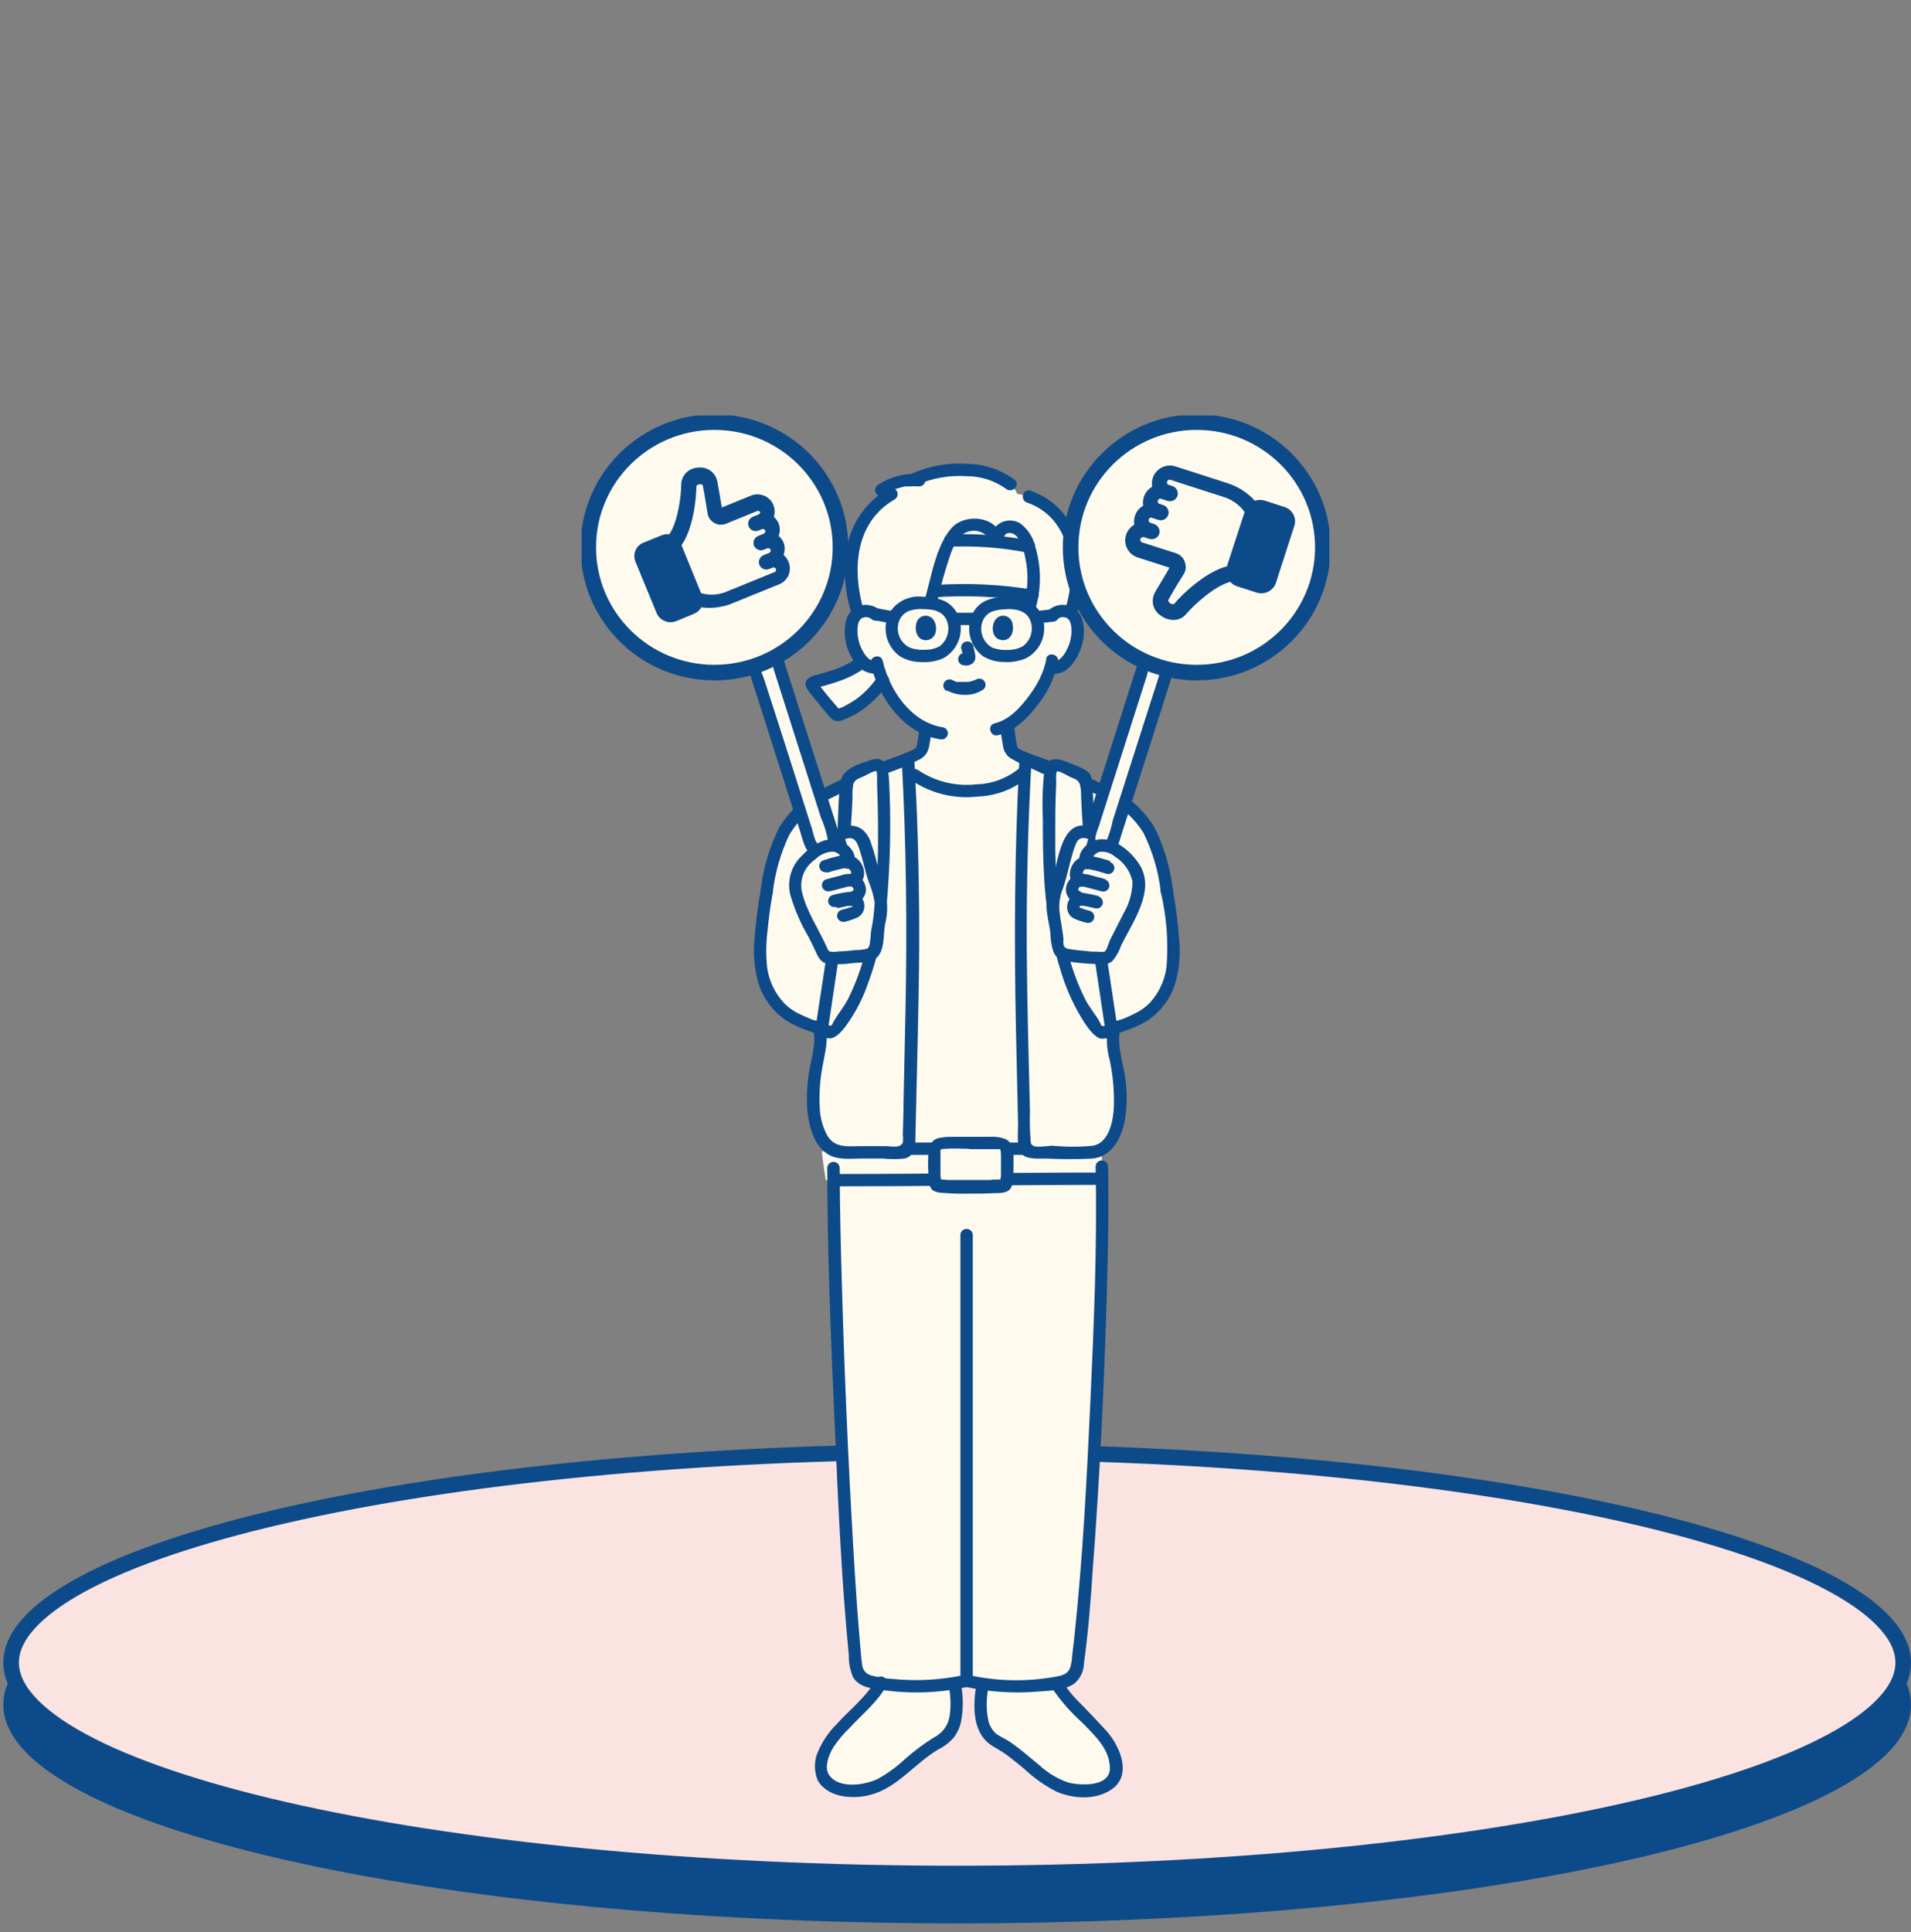 <svg width="184" height="186" viewBox="0 0 184 186" fill="none" xmlns="http://www.w3.org/2000/svg">
	<rect x="0" y="0" width="184" height="186" fill="#808080" stroke="none"/>
	<path d="M1.071 164.104C1.071 165.321 1.606 166.57 2.747 167.848C3.891 169.13 5.615 170.403 7.896 171.64C12.457 174.112 19.107 176.362 27.388 178.26C43.938 182.054 66.839 184.407 92.161 184.407C117.482 184.407 140.383 182.054 156.933 178.26C165.214 176.362 171.864 174.112 176.425 171.64C178.707 170.403 180.43 169.13 181.575 167.848C182.715 166.57 183.25 165.321 183.25 164.104C183.25 162.887 182.715 161.639 181.575 160.361C180.43 159.078 178.707 157.805 176.425 156.569C171.864 154.096 165.214 151.847 156.933 149.948C140.383 146.154 117.482 143.801 92.161 143.801C66.839 143.801 43.938 146.154 27.388 149.948C19.107 151.847 12.457 154.096 7.896 156.569C5.615 157.805 3.891 159.078 2.747 160.361C1.606 161.639 1.071 162.887 1.071 164.104Z" fill="#0D4A89" stroke="#0D4A89" stroke-width="1.5" />
	<path d="M1.071 160.053C1.071 161.27 1.606 162.519 2.747 163.797C3.891 165.079 5.615 166.353 7.896 167.589C12.457 170.061 19.107 172.311 27.388 174.209C43.938 178.003 66.839 180.357 92.161 180.357C117.482 180.357 140.383 178.003 156.933 174.209C165.214 172.311 171.864 170.061 176.425 167.589C178.707 166.353 180.43 165.079 181.575 163.797C182.715 162.519 183.25 161.27 183.25 160.053C183.25 158.837 182.715 157.588 181.575 156.31C180.43 155.027 178.707 153.754 176.425 152.518C171.864 150.046 165.214 147.796 156.933 145.897C140.383 142.103 117.482 139.75 92.161 139.75C66.839 139.75 43.938 142.103 27.388 145.897C19.107 147.796 12.457 150.046 7.896 152.518C5.615 153.754 3.891 155.027 2.747 156.31C1.606 157.588 1.071 158.837 1.071 160.053Z" fill="#FBE3E1" stroke="#0D4A89" stroke-width="1.5" />
	<g clip-path="url(#clip0_1256_68677)">
		<path d="M101.4 59.169C101.666 58.932 102.015 58.807 102.373 58.822C102.596 58.816 102.818 58.87 103.013 58.979C103.208 59.088 103.37 59.247 103.481 59.44C103.838 60.261 103.877 61.184 103.592 62.031C103.381 62.769 102.964 63.432 102.39 63.945C102.233 64.073 102.052 64.168 101.856 64.223C101.661 64.278 101.457 64.293 101.256 64.267H101.145C101.041 64.626 100.91 64.977 100.752 65.317C99.93 67.165 98.592 68.743 96.898 69.863C96.926 70.326 96.98 70.787 97.06 71.243C97.196 71.989 97.12 72.641 98.706 72.878C98.706 73.36 98.654 73.843 98.638 74.325C97.699 75.223 96.079 76.146 93.035 76.146C91.279 76.202 89.553 75.685 88.123 74.673L88.02 72.717C88.873 72.412 88.873 71.87 88.95 71.252C89.019 70.894 89.067 70.532 89.095 70.168C88.077 69.668 87.185 68.948 86.485 68.06C85.557 66.953 84.882 65.658 84.507 64.267C84.292 64.314 84.068 64.313 83.854 64.261C83.64 64.21 83.44 64.11 83.27 63.97C82.707 63.444 82.307 62.768 82.119 62.023C81.835 61.176 81.871 60.255 82.222 59.432C82.335 59.239 82.498 59.08 82.695 58.971C82.891 58.862 83.114 58.808 83.339 58.814C83.514 58.806 83.69 58.833 83.855 58.892C84.021 58.952 84.172 59.043 84.302 59.161C84.302 59.161 81.923 49.195 93.444 49.195C104.786 49.195 101.4 59.169 101.4 59.169Z" fill="#FEFAEE" />
		<path d="M80.763 113.62H79.51C79.373 112.774 79.237 111.842 79.117 110.843L80.746 110.572H106.048L106.125 112.266C106.125 112.638 106.125 113.036 106.125 113.434C102.065 113.468 88.037 113.595 80.763 113.62Z" fill="#FEFAEE" />
		<path d="M90.58 110.09C91.526 109.994 92.478 109.963 93.429 109.997C94.407 109.962 95.388 109.993 96.362 110.09C96.488 110.112 96.606 110.17 96.701 110.255C96.796 110.34 96.865 110.45 96.899 110.573H98.741C98.673 110.386 98.638 110.188 98.639 109.989C98.596 108.515 98.298 94.748 98.281 93.232C98.213 86.916 98.341 80.6 98.665 74.283C97.735 75.189 96.106 76.121 93.053 76.121C91.298 76.177 89.572 75.659 88.141 74.647C88.141 75.494 88.218 76.341 88.252 77.238C88.474 82.564 88.551 87.957 88.499 93.232C88.499 94.74 88.184 108.515 88.141 109.989C88.141 110.185 88.106 110.38 88.039 110.564H90.052C90.086 110.444 90.154 110.336 90.248 110.252C90.341 110.168 90.456 110.112 90.58 110.09Z" fill="#FEFAEE" />
		<path d="M87.834 75.162C89.698 76.405 91.949 76.943 94.178 76.678C95.994 76.608 97.73 75.917 99.09 74.722C99.645 74.189 98.8 73.35 98.238 73.875C97.052 74.897 95.544 75.475 93.974 75.509C92.013 75.721 90.039 75.235 88.405 74.138C87.783 73.689 87.186 74.722 87.808 75.162H87.834Z" fill="#0D4A89" />
		<path d="M83.041 63.715C81.617 64.686 80.005 65.352 78.308 65.671C78.268 65.681 78.231 65.701 78.201 65.729C78.171 65.757 78.149 65.793 78.137 65.832C78.125 65.871 78.124 65.913 78.133 65.953C78.142 65.993 78.161 66.03 78.189 66.06C78.777 66.738 80.005 68.346 80.466 68.778C80.495 68.81 80.534 68.833 80.576 68.844C80.619 68.854 80.663 68.852 80.705 68.837C82.467 68.213 83.968 67.021 84.969 65.451" fill="#FEFAEE" />
		<path d="M82.615 63.284C81.687 63.944 80.643 64.427 79.537 64.706L78.684 64.952C78.352 64.996 78.039 65.131 77.78 65.341C77.294 65.849 77.712 66.374 78.053 66.789C78.65 67.5 79.204 68.245 79.826 68.94C79.939 69.085 80.074 69.21 80.227 69.312C80.37 69.385 80.528 69.423 80.688 69.423C80.848 69.423 81.006 69.385 81.148 69.312C81.643 69.131 82.12 68.904 82.572 68.635C83.745 67.897 84.747 66.922 85.514 65.773C85.949 65.146 84.918 64.554 84.483 65.18C83.964 65.943 83.328 66.62 82.598 67.187C82.265 67.433 81.915 67.653 81.549 67.847C81.221 68.05 80.861 68.196 80.483 68.279H80.807C80.884 68.355 80.909 68.279 80.807 68.279C80.77 68.232 80.73 68.187 80.688 68.144L80.457 67.881L79.792 67.102L79.161 66.315L78.871 65.968L78.735 65.798L78.692 65.748C78.632 65.68 78.632 65.68 78.692 65.748V66.061C78.53 66.205 78.522 66.239 78.692 66.171H78.803L79.144 66.078L79.801 65.891C80.236 65.764 80.654 65.629 81.097 65.46C81.946 65.142 82.742 64.7 83.459 64.147C83.572 64.035 83.635 63.883 83.635 63.724C83.635 63.565 83.572 63.413 83.459 63.301C83.344 63.193 83.191 63.133 83.033 63.133C82.874 63.133 82.722 63.193 82.606 63.301L82.615 63.284Z" fill="#0D4A89" />
		<path d="M85.829 47.57C81.906 49.779 81.19 54.343 82.623 59.025C82.838 58.892 83.086 58.822 83.339 58.822C83.515 58.814 83.69 58.841 83.856 58.901C84.021 58.96 84.173 59.051 84.303 59.169L84.883 59.034C85.132 59.161 85.388 59.274 85.65 59.373L86.042 59.5C86.158 59.218 86.329 58.962 86.546 58.746C86.859 58.484 87.222 58.288 87.613 58.169C88.004 58.049 88.415 58.01 88.822 58.052H88.874C89.107 58.057 89.341 58.074 89.573 58.102C89.573 58.179 89.812 57.18 89.871 56.934C90.212 55.253 90.747 53.616 91.466 52.057C91.719 51.58 92.078 51.166 92.515 50.846C93.547 50.262 95.235 50.541 95.73 51.532L95.841 51.761L96.242 51.185C96.383 51.006 96.572 50.87 96.788 50.794C97.004 50.717 97.237 50.703 97.461 50.753C97.716 50.812 97.954 50.928 98.157 51.092C98.359 51.257 98.521 51.465 98.629 51.702C99.632 53.865 99.79 56.321 99.073 58.594C99.136 58.637 99.193 58.689 99.243 58.746C99.465 58.959 99.639 59.216 99.755 59.5L100.147 59.373C100.412 59.273 100.671 59.16 100.923 59.034L101.384 59.169C101.65 58.932 101.999 58.807 102.356 58.822C102.602 58.826 102.843 58.893 103.055 59.017C104.411 55.19 103.908 48.586 97.939 47.536C97.035 45.3 91.73 44.403 87.944 46.181C86.845 46.197 85.773 46.527 84.857 47.129L85.829 47.57Z" fill="#FEFAEE" />
		<path d="M99.27 53.191C99.21 53.004 99.15 52.81 99.074 52.623C97.018 52.217 94.927 52.013 92.832 52.014C92.371 52.014 91.919 52.014 91.476 52.014C90.753 53.589 90.218 55.243 89.881 56.941C90.793 56.882 91.766 56.848 92.832 56.848C95.058 56.829 97.282 57.013 99.475 57.399C99.771 56.002 99.701 54.553 99.27 53.191Z" fill="#FEFAEE" />
		<path d="M93.266 113.619C88.278 113.619 83.204 113.678 80.475 113.678H80.219C80.219 125.431 81.481 152.627 82.419 160.62C82.452 160.909 82.575 161.181 82.771 161.398C82.966 161.614 83.225 161.766 83.51 161.83C84.76 162.124 86.038 162.28 87.322 162.296C89.24 162.302 91.155 162.141 93.044 161.813C94.934 162.141 96.849 162.302 98.767 162.296C100.051 162.28 101.329 162.124 102.579 161.83C102.862 161.761 103.118 161.609 103.313 161.393C103.508 161.177 103.632 160.907 103.67 160.62C104.898 152.898 106.356 125.371 106.101 113.543C103.943 113.543 98.647 113.585 93.266 113.619Z" fill="#FEFAEE" />
		<path d="M80.49 114.204C89.017 114.204 97.545 114.069 106.124 114.06C106.282 114.06 106.434 113.998 106.546 113.887C106.658 113.776 106.721 113.625 106.721 113.468C106.721 113.31 106.658 113.16 106.546 113.049C106.434 112.937 106.282 112.875 106.124 112.875C97.596 112.875 89.069 113.019 80.49 113.019C80.331 113.019 80.179 113.081 80.067 113.193C79.956 113.304 79.893 113.454 79.893 113.612C79.893 113.769 79.956 113.92 80.067 114.031C80.179 114.142 80.331 114.204 80.49 114.204Z" fill="#0D4A89" />
		<path d="M105.802 109.988H80.747C80.589 109.988 80.437 110.051 80.325 110.162C80.213 110.273 80.15 110.424 80.15 110.581C80.15 110.738 80.213 110.889 80.325 111C80.437 111.111 80.589 111.174 80.747 111.174H105.802C105.96 111.174 106.112 111.111 106.224 111C106.336 110.889 106.399 110.738 106.399 110.581C106.399 110.424 106.336 110.273 106.224 110.162C106.112 110.051 105.96 109.988 105.802 109.988Z" fill="#0D4A89" />
		<path d="M93.428 109.996C92.478 109.962 91.526 109.993 90.58 110.089C90.421 110.126 90.279 110.212 90.174 110.336C90.07 110.46 90.009 110.614 90 110.775C89.908 111.88 89.957 112.993 90.145 114.086C91.188 114.273 92.25 114.342 93.309 114.289C94.478 114.347 95.65 114.279 96.805 114.086C96.993 112.993 97.041 111.88 96.95 110.775C96.941 110.613 96.878 110.458 96.772 110.334C96.666 110.21 96.522 110.124 96.362 110.089C95.387 109.992 94.407 109.961 93.428 109.996Z" fill="#FEFAEE" />
		<path d="M93.428 109.439C92.874 109.439 92.32 109.439 91.774 109.439C91.29 109.421 90.806 109.464 90.333 109.566C89.437 109.82 89.378 110.768 89.369 111.53C89.343 112.24 89.369 112.95 89.446 113.656C89.437 113.995 89.559 114.325 89.787 114.579C90.079 114.747 90.412 114.835 90.751 114.833C91.562 114.9 92.376 114.926 93.189 114.909C94.042 114.909 94.895 114.909 95.79 114.858C96.421 114.858 97.257 114.858 97.436 114.096C97.557 113.411 97.606 112.716 97.581 112.022C97.581 111.226 97.684 110.15 96.882 109.685C96.385 109.484 95.848 109.4 95.313 109.439C94.682 109.439 94.051 109.439 93.428 109.439C93.27 109.439 93.118 109.502 93.006 109.613C92.894 109.724 92.831 109.875 92.831 110.032C92.831 110.189 92.894 110.34 93.006 110.451C93.118 110.562 93.27 110.625 93.428 110.625C94.196 110.625 94.963 110.625 95.731 110.625H96.174C96.276 110.625 96.294 110.625 96.336 110.718C96.366 110.88 96.381 111.044 96.379 111.209C96.379 111.734 96.379 112.25 96.379 112.775C96.4 113.156 96.351 113.538 96.234 113.901L96.507 113.546C96.669 113.469 96.507 113.546 96.404 113.546H96.2C95.927 113.546 95.654 113.546 95.347 113.596C94.707 113.596 94.059 113.596 93.42 113.596C92.78 113.596 92.243 113.596 91.654 113.596C91.373 113.596 91.083 113.596 90.802 113.546C90.716 113.55 90.631 113.55 90.546 113.546C90.486 113.546 90.256 113.453 90.418 113.546L90.691 113.901C90.586 113.564 90.54 113.212 90.554 112.86C90.554 112.318 90.554 111.785 90.554 111.251C90.554 111.149 90.554 111.056 90.554 110.955C90.543 110.882 90.543 110.808 90.554 110.735L90.606 110.641C90.537 110.641 90.648 110.599 90.606 110.641C90.751 110.608 90.9 110.591 91.049 110.591C91.808 110.531 92.576 110.591 93.343 110.591C93.476 110.57 93.598 110.505 93.69 110.407C93.781 110.308 93.836 110.182 93.846 110.049C93.856 109.915 93.82 109.782 93.744 109.671C93.668 109.561 93.557 109.479 93.428 109.439Z" fill="#0D4A89" />
		<path d="M79.169 170.917C79.134 170.824 79.109 170.727 79.092 170.629C79.004 169.397 79.408 168.18 80.218 167.242C81.113 166.243 81.565 165.684 82.776 164.499C83.527 163.752 84.201 162.932 84.789 162.052C85.634 162.192 86.49 162.266 87.347 162.272C88.872 162.258 90.395 162.162 91.909 161.984L91.978 162.348C92.254 163.704 92.154 165.109 91.688 166.413C91.538 166.733 91.326 167.02 91.065 167.259C90.613 167.64 90.008 167.886 89.53 168.242C88.157 169.249 87.074 170.24 85.769 171.23C84.977 171.81 84.055 172.193 83.083 172.348C82.323 172.445 81.552 172.405 80.806 172.229C80.46 172.129 80.136 171.961 79.855 171.736C79.574 171.51 79.341 171.232 79.169 170.917Z" fill="#FEFAEE" />
		<path d="M101.794 161.993C100.805 162.19 99.8 162.292 98.792 162.298C97.607 162.298 95.944 162.205 94.613 162.061L94.554 162.374C94.271 163.729 94.371 165.136 94.844 166.438C94.987 166.759 95.196 167.048 95.458 167.285C95.918 167.666 96.515 167.911 97.001 168.267C98.374 169.274 99.457 170.265 100.753 171.256C101.547 171.834 102.468 172.217 103.44 172.373C104.2 172.47 104.971 172.43 105.716 172.255C106.501 171.933 107.303 171.484 107.422 170.655C107.507 169.423 107.103 168.207 106.296 167.268C105.392 166.269 104.949 165.71 103.738 164.524C102.968 163.752 102.282 162.9 101.691 161.984" fill="#FEFAEE" />
		<path d="M101.162 162.315C102.018 163.61 103.038 164.791 104.198 165.829C105.374 167.039 106.858 168.369 106.867 170.206C106.875 172.043 104.044 171.899 102.859 171.603C101.814 171.241 100.858 170.664 100.053 169.91C99.149 169.173 98.262 168.394 97.299 167.725C96.847 167.403 96.301 167.192 95.883 166.878C95.508 166.53 95.251 166.074 95.15 165.575C94.954 164.582 94.954 163.561 95.15 162.569C95.278 161.824 94.135 161.502 93.999 162.255C93.683 164.135 93.606 166.684 95.337 167.928C95.815 168.267 96.352 168.521 96.83 168.868C97.469 169.334 98.075 169.842 98.689 170.342C99.592 171.194 100.615 171.912 101.725 172.475C103.43 173.212 105.75 173.322 107.268 172.077C108.973 170.612 107.728 167.954 106.517 166.608C105.733 165.761 104.94 164.914 104.112 164.067C103.378 163.38 102.741 162.597 102.219 161.739C101.853 161.07 100.821 161.671 101.187 162.34L101.162 162.315Z" fill="#0D4A89" />
		<path d="M84.329 161.712C83.426 163.355 81.822 164.574 80.586 165.946C79.846 166.678 79.247 167.539 78.821 168.486C78.6 168.94 78.479 169.435 78.466 169.938C78.453 170.442 78.547 170.943 78.744 171.407C79.725 173.1 82.206 173.227 83.861 172.77C86.419 172.076 88.082 169.756 90.316 168.427C90.899 168.144 91.419 167.746 91.843 167.258C92.191 166.795 92.43 166.26 92.542 165.692C92.755 164.544 92.755 163.368 92.542 162.22C92.414 161.467 91.263 161.789 91.391 162.534C91.539 163.373 91.559 164.229 91.45 165.074C91.4 165.539 91.232 165.984 90.962 166.367C90.692 166.75 90.329 167.06 89.907 167.267C88.949 167.867 88.042 168.544 87.195 169.29C86.382 170.056 85.477 170.719 84.5 171.263C83.238 171.847 80.765 172.254 79.818 170.857C79.332 170.129 79.818 168.892 80.228 168.223C80.694 167.522 81.237 166.875 81.848 166.293C83.042 164.998 84.492 163.838 85.353 162.28C85.728 161.611 84.696 161.01 84.321 161.678L84.329 161.712Z" fill="#0D4A89" />
		<path d="M92.917 161.229C90.631 161.729 88.279 161.864 85.95 161.627C85.295 161.594 84.647 161.492 84.014 161.322C83.739 161.279 83.487 161.143 83.302 160.936C83.117 160.729 83.01 160.464 82.999 160.188C82.914 159.595 82.88 158.986 82.82 158.393C82.539 155.252 82.343 152.102 82.155 148.952C81.672 140.671 81.311 132.362 81.072 124.025C80.953 120.164 80.859 116.303 80.85 112.442C80.85 112.285 80.787 112.134 80.675 112.023C80.563 111.912 80.412 111.85 80.253 111.85C80.095 111.85 79.943 111.912 79.831 112.023C79.719 112.134 79.656 112.285 79.656 112.442C79.656 120.562 79.997 128.691 80.356 136.802C80.688 144.312 80.995 151.856 81.728 159.341C81.715 160.057 81.849 160.769 82.121 161.432C82.735 162.499 84.142 162.584 85.242 162.728C87.909 163.08 90.617 162.96 93.241 162.372C93.983 162.195 93.667 161.051 92.925 161.229H92.917Z" fill="#0D4A89" />
		<path d="M92.916 162.376C95.184 162.876 97.516 163.036 99.832 162.85C100.932 162.765 102.51 162.731 103.431 162.079C103.721 161.837 103.955 161.535 104.117 161.195C104.279 160.854 104.365 160.483 104.369 160.106C104.787 157.084 105.025 154.027 105.222 150.988C105.887 142.292 106.305 133.571 106.56 124.858C106.68 120.676 106.774 116.484 106.688 112.302C106.688 112.144 106.625 111.994 106.513 111.883C106.402 111.771 106.25 111.709 106.091 111.709C105.933 111.709 105.781 111.771 105.669 111.883C105.557 111.994 105.494 112.144 105.494 112.302C105.648 119.871 105.332 127.449 104.983 135.01C104.633 142.571 104.249 150.014 103.456 157.473C103.38 158.159 103.303 158.853 103.218 159.539C103.218 159.793 103.158 160.047 103.107 160.301C102.919 161.216 102.211 161.317 101.401 161.453C98.673 161.917 95.879 161.843 93.18 161.233C92.43 161.055 92.114 162.198 92.865 162.376H92.916Z" fill="#0D4A89" />
		<path d="M92.473 118.895C92.473 123.806 92.473 128.709 92.473 133.62V161.755C92.473 161.913 92.535 162.063 92.647 162.175C92.759 162.286 92.911 162.348 93.07 162.348C93.228 162.348 93.38 162.286 93.492 162.175C93.604 162.063 93.666 161.913 93.666 161.755V118.895C93.666 118.738 93.604 118.587 93.492 118.476C93.38 118.365 93.228 118.303 93.07 118.303C92.911 118.303 92.759 118.365 92.647 118.476C92.535 118.587 92.473 118.738 92.473 118.895Z" fill="#0D4A89" />
		<path d="M112.3 85.73C112.745 87.977 112.954 90.264 112.923 92.554C112.886 93.524 112.639 94.474 112.197 95.339C111.755 96.204 111.13 96.964 110.364 97.567C109.576 98.086 108.714 98.486 107.806 98.752C107.635 98.811 107.457 98.848 107.277 98.862C107.064 99.618 107.064 100.418 107.277 101.174C107.674 102.898 107.86 104.663 107.832 106.432C107.738 108.244 107.081 110.928 104.898 110.928H99.457C99.275 110.942 99.092 110.907 98.928 110.826C98.812 110.72 98.724 110.587 98.671 110.44C98.617 110.293 98.6 110.135 98.621 109.979C98.579 108.506 98.28 94.739 98.263 93.223C98.172 86.495 98.329 79.763 98.732 73.029L98.877 73.089L101.7 74.181C105.239 75.603 108.326 76.924 109.853 78.829C111.106 80.379 111.78 82.487 112.3 85.73Z" fill="#FEFAEE" />
		<path d="M91.184 66.476C91.726 66.756 92.329 66.899 92.94 66.891C93.575 66.905 94.197 66.715 94.714 66.349C94.771 66.294 94.816 66.228 94.847 66.155C94.877 66.083 94.893 66.005 94.893 65.926C94.893 65.847 94.877 65.769 94.847 65.696C94.816 65.624 94.771 65.558 94.714 65.502C94.601 65.391 94.448 65.328 94.288 65.328C94.128 65.328 93.975 65.391 93.861 65.502C94.066 65.342 93.861 65.502 93.785 65.502C93.606 65.57 93.708 65.502 93.785 65.502L93.64 65.553L93.452 65.604C93.38 65.613 93.309 65.627 93.239 65.646C93.299 65.646 93.333 65.646 93.239 65.646H92.582H92.471C92.471 65.646 92.318 65.646 92.275 65.646H92.096L91.943 65.587C91.806 65.545 92.062 65.646 91.943 65.587L91.755 65.494C91.686 65.45 91.608 65.421 91.527 65.408C91.446 65.394 91.363 65.398 91.283 65.418C91.203 65.438 91.128 65.473 91.063 65.523C90.997 65.572 90.943 65.635 90.902 65.706C90.826 65.841 90.806 66.001 90.846 66.15C90.886 66.3 90.982 66.429 91.115 66.51L91.184 66.476Z" fill="#0D4A89" />
		<path d="M92.568 62.463C92.648 62.741 92.71 63.024 92.755 63.31V63.158C92.76 63.194 92.76 63.231 92.755 63.268V63.115C92.759 63.132 92.759 63.149 92.755 63.166L92.815 63.022L92.909 62.904L93.011 62.87H92.9H93.062H93.011C92.933 62.849 92.85 62.849 92.772 62.87C92.694 62.878 92.618 62.904 92.55 62.946C92.484 62.984 92.425 63.035 92.378 63.096C92.331 63.157 92.297 63.227 92.278 63.301C92.237 63.456 92.259 63.62 92.337 63.759C92.376 63.825 92.427 63.884 92.489 63.93C92.55 63.977 92.621 64.01 92.695 64.03L93.011 64.072C93.178 64.075 93.343 64.034 93.489 63.953C93.587 63.909 93.674 63.843 93.743 63.761C93.812 63.679 93.862 63.583 93.889 63.479C93.928 63.318 93.928 63.15 93.889 62.988C93.847 62.717 93.779 62.446 93.71 62.184C93.691 62.109 93.657 62.04 93.61 61.979C93.563 61.918 93.504 61.867 93.437 61.828C93.369 61.787 93.293 61.761 93.213 61.751C93.134 61.741 93.054 61.747 92.977 61.769C92.827 61.81 92.699 61.907 92.619 62.04C92.54 62.179 92.519 62.343 92.559 62.497L92.568 62.463Z" fill="#0D4A89" />
		<path d="M88.225 60.032C88.08 60.49 88.174 61.54 89.078 61.633C90.229 61.633 90.297 60.354 89.931 59.753C89.841 59.586 89.701 59.451 89.53 59.367C89.359 59.283 89.165 59.255 88.977 59.285C88.789 59.316 88.615 59.405 88.48 59.539C88.345 59.673 88.256 59.846 88.225 60.032Z" fill="#0D4A89" />
		<path d="M97.485 60.032C97.622 60.49 97.537 61.54 96.633 61.633C95.481 61.633 95.422 60.354 95.78 59.753C95.87 59.586 96.01 59.451 96.181 59.367C96.352 59.283 96.545 59.255 96.734 59.285C96.922 59.316 97.096 59.405 97.231 59.539C97.365 59.673 97.454 59.846 97.485 60.032Z" fill="#0D4A89" />
		<path d="M84.729 58.755C84.431 58.486 84.06 58.311 83.662 58.252C83.265 58.194 82.858 58.254 82.495 58.425C82.237 58.553 82.012 58.737 81.835 58.962C81.658 59.188 81.534 59.449 81.471 59.728C81.316 60.383 81.298 61.062 81.42 61.724C81.542 62.386 81.8 63.015 82.179 63.572C82.4 63.982 82.734 64.32 83.142 64.548C83.55 64.776 84.014 64.884 84.482 64.859C84.638 64.853 84.786 64.789 84.897 64.679C85.007 64.569 85.072 64.422 85.079 64.267C85.079 64.109 85.016 63.959 84.904 63.848C84.792 63.736 84.64 63.674 84.482 63.674C83.808 63.759 83.365 63.208 83.066 62.666C82.806 62.21 82.643 61.706 82.588 61.185C82.55 60.878 82.55 60.568 82.588 60.262C82.618 60.039 82.697 59.825 82.819 59.635C82.725 59.788 82.972 59.508 82.887 59.568C82.97 59.5 83.07 59.456 83.177 59.441C83.301 59.405 83.432 59.401 83.558 59.428C83.685 59.454 83.803 59.511 83.902 59.593C84.473 60.101 85.317 59.263 84.755 58.746L84.729 58.755Z" fill="#0D4A89" />
		<path d="M101.827 59.592C101.92 59.512 102.03 59.456 102.149 59.428C102.267 59.4 102.391 59.401 102.509 59.431C102.629 59.441 102.742 59.489 102.833 59.566C102.757 59.507 102.996 59.786 102.91 59.634C103.027 59.826 103.105 60.039 103.141 60.26C103.179 60.567 103.179 60.877 103.141 61.183C103.079 61.704 102.913 62.208 102.654 62.665C102.364 63.207 101.921 63.757 101.247 63.673C101.089 63.673 100.937 63.735 100.825 63.846C100.713 63.957 100.65 64.108 100.65 64.265C100.655 64.421 100.719 64.569 100.83 64.68C100.941 64.79 101.09 64.854 101.247 64.858C102.808 65.061 103.806 63.385 104.164 62.123C104.513 60.997 104.496 59.244 103.388 58.525C103.013 58.296 102.573 58.194 102.134 58.236C101.696 58.277 101.283 58.459 100.957 58.753C100.378 59.261 101.23 60.099 101.81 59.6L101.827 59.592Z" fill="#0D4A89" />
		<path d="M100.745 63.47C100.655 63.91 100.527 64.34 100.362 64.757C100.302 64.91 100.251 65.003 100.183 65.172C100.114 65.341 100.183 65.087 100.183 65.172L100.131 65.291C99.861 65.84 99.541 66.365 99.176 66.857C98.323 68.025 97.215 69.296 95.765 69.634C95.015 69.812 95.33 70.955 96.081 70.777C97.786 70.379 99.125 68.957 100.114 67.585C100.514 67.056 100.86 66.489 101.146 65.892C101.21 65.768 101.267 65.641 101.317 65.511V65.451C101.359 65.35 101.411 65.248 101.445 65.147C101.635 64.693 101.78 64.222 101.88 63.741C102.042 62.996 100.89 62.674 100.728 63.428L100.745 63.47Z" fill="#0D4A89" />
		<path d="M83.841 63.927C84.583 67.144 87.014 70.641 90.51 71.166C90.663 71.203 90.824 71.181 90.96 71.104C91.096 71.027 91.198 70.9 91.243 70.751C91.285 70.6 91.265 70.438 91.186 70.301C91.108 70.165 90.978 70.065 90.826 70.023C87.722 69.558 85.649 66.467 84.993 63.614C84.822 62.869 83.671 63.182 83.841 63.927Z" fill="#0D4A89" />
		<path d="M103.746 58.89C105.11 54.53 104.01 48.882 99.209 47.239C98.484 46.986 98.168 48.137 98.893 48.383C103.063 49.805 103.754 54.885 102.594 58.543C102.364 59.271 103.515 59.584 103.746 58.856V58.89Z" fill="#0D4A89" />
		<path d="M88.251 46.688C89.773 46.02 91.435 45.729 93.095 45.842C94.446 45.843 95.761 46.267 96.856 47.053C97.436 47.544 98.288 46.705 97.709 46.206C96.421 45.235 94.857 44.693 93.24 44.656C91.323 44.514 89.401 44.858 87.654 45.656C86.964 45.969 87.569 46.993 88.26 46.672L88.251 46.688Z" fill="#0D4A89" />
		<path d="M83.168 58.79C82.034 54.92 82.264 50.323 86.136 48.079C86.272 47.999 86.372 47.869 86.412 47.716C86.452 47.564 86.429 47.402 86.349 47.266C86.269 47.13 86.137 47.032 85.984 46.992C85.83 46.952 85.667 46.975 85.53 47.054C84.577 47.602 83.744 48.333 83.08 49.206C82.417 50.079 81.936 51.074 81.667 52.135C81.155 54.458 81.276 56.875 82.017 59.137C82.238 59.865 83.39 59.552 83.168 58.824V58.79Z" fill="#0D4A89" />
		<path d="M89.88 57.509C93.013 57.275 96.162 57.417 99.261 57.932C100.011 58.059 100.335 56.916 99.576 56.789C96.386 56.25 93.142 56.093 89.914 56.324C89.155 56.375 89.147 57.56 89.914 57.509H89.88Z" fill="#0D4A89" />
		<path d="M99.236 52.057C97.127 51.635 94.982 51.422 92.831 51.422C92.74 51.423 92.65 51.445 92.569 51.485C92.487 51.526 92.416 51.584 92.36 51.655C92.304 51.727 92.266 51.81 92.247 51.899C92.228 51.987 92.23 52.079 92.251 52.167L92.831 51.422C92.376 51.422 91.924 51.422 91.475 51.422C90.708 51.422 90.699 52.641 91.475 52.607C91.93 52.607 92.382 52.607 92.831 52.607C92.923 52.605 93.012 52.583 93.094 52.541C93.175 52.499 93.246 52.44 93.301 52.368C93.356 52.295 93.393 52.211 93.411 52.122C93.429 52.033 93.426 51.941 93.403 51.854L92.831 52.607C94.873 52.606 96.909 52.804 98.912 53.2C99.662 53.344 99.986 52.201 99.236 52.057Z" fill="#0D4A89" />
		<path d="M85.336 74.587C85.606 74.485 85.871 74.37 86.129 74.24L87.331 73.69L88.235 73.258L88.338 73.216C88.338 73.216 88.414 73.216 88.287 73.216L88.517 73.123C88.827 72.971 89.085 72.733 89.259 72.437C89.389 72.17 89.472 71.884 89.506 71.59C89.583 71.141 89.659 70.692 89.702 70.235C89.702 70.078 89.639 69.927 89.527 69.816C89.415 69.705 89.263 69.643 89.105 69.643C88.948 69.647 88.799 69.711 88.688 69.821C88.577 69.931 88.513 70.079 88.508 70.235C88.456 70.806 88.362 71.372 88.227 71.929C88.227 71.996 88.287 71.835 88.227 71.929L88.184 72.005C88.116 72.115 88.235 72.005 88.184 72.005L88.116 72.064C88.159 72.064 88.184 71.996 88.116 72.064L88.022 72.115L87.937 72.166L87.621 72.301L85.634 73.148L85.114 73.385L84.944 73.461C84.807 73.52 85.089 73.41 84.944 73.461C84.795 73.508 84.669 73.609 84.591 73.744C84.514 73.879 84.49 74.038 84.526 74.189C84.57 74.34 84.671 74.467 84.808 74.545C84.945 74.622 85.107 74.644 85.259 74.604L85.336 74.587Z" fill="#0D4A89" />
		<path d="M96.344 70.158C96.344 70.582 96.446 71.005 96.514 71.428C96.537 71.651 96.577 71.872 96.634 72.089C96.718 72.369 96.874 72.623 97.086 72.826C97.208 72.938 97.346 73.032 97.495 73.105L97.793 73.24C97.99 73.317 97.657 73.173 97.734 73.24C98.322 73.545 98.945 73.816 99.55 74.087L100.403 74.485C100.556 74.527 100.719 74.506 100.856 74.428C100.994 74.351 101.094 74.222 101.136 74.07C101.176 73.919 101.154 73.758 101.076 73.622C100.998 73.486 100.87 73.385 100.719 73.342C101.017 73.469 100.719 73.342 100.667 73.342L100.284 73.164L99.235 72.614C98.97 72.478 98.697 72.351 98.424 72.233L98.339 72.191L98.194 72.123L98.032 72.038C97.913 71.903 98.032 71.996 98.032 72.038C98.032 71.996 97.973 71.936 97.938 71.894C97.904 71.852 97.938 71.945 97.938 71.945C97.938 71.945 97.938 71.843 97.938 71.835C97.92 71.785 97.906 71.734 97.896 71.683C97.896 71.564 97.853 71.445 97.836 71.327C97.776 70.929 97.725 70.633 97.691 70.243C97.687 70.087 97.623 69.939 97.511 69.829C97.4 69.719 97.251 69.655 97.094 69.65C96.937 69.653 96.786 69.716 96.674 69.826C96.563 69.937 96.499 70.087 96.497 70.243L96.344 70.158Z" fill="#0D4A89" />
		<path d="M96.933 57.442C96.259 57.435 95.589 57.558 94.963 57.806C94.346 58.081 93.855 58.577 93.59 59.194C93.294 59.878 93.236 60.64 93.426 61.359C93.616 62.079 94.043 62.715 94.639 63.166C95.23 63.523 95.908 63.716 96.6 63.724C97.336 63.779 98.075 63.663 98.758 63.386C99.406 63.056 99.924 62.522 100.233 61.868C100.542 61.213 100.623 60.475 100.463 59.77C100.378 59.374 100.21 59 99.971 58.672C99.731 58.344 99.426 58.069 99.073 57.865C98.405 57.536 97.66 57.39 96.916 57.442C96.757 57.442 96.606 57.504 96.494 57.615C96.382 57.727 96.319 57.877 96.319 58.035C96.319 58.192 96.382 58.343 96.494 58.454C96.606 58.565 96.757 58.627 96.916 58.627C97.828 58.627 98.783 58.771 99.184 59.686C99.371 60.128 99.401 60.62 99.269 61.082C99.138 61.543 98.852 61.947 98.459 62.226C98.035 62.453 97.56 62.569 97.078 62.564C96.559 62.604 96.039 62.532 95.551 62.353C95.155 62.135 94.841 61.794 94.656 61.384C94.472 60.973 94.427 60.514 94.528 60.075C94.582 59.819 94.694 59.579 94.857 59.373C95.02 59.167 95.228 59.002 95.466 58.89C95.93 58.723 96.422 58.642 96.916 58.653C97.7 58.636 97.7 57.416 96.933 57.442Z" fill="#0D4A89" />
		<path d="M88.882 58.637C89.786 58.637 90.741 58.789 91.15 59.704C91.327 60.133 91.359 60.606 91.242 61.055C91.125 61.504 90.866 61.903 90.502 62.193C90.092 62.428 89.628 62.55 89.155 62.548C88.641 62.589 88.125 62.526 87.637 62.362C87.209 62.165 86.862 61.828 86.654 61.407C86.446 60.986 86.39 60.508 86.494 60.051C86.546 59.788 86.659 59.542 86.825 59.331C86.991 59.121 87.205 58.953 87.449 58.84C87.905 58.667 88.395 58.598 88.882 58.637C89.04 58.637 89.192 58.574 89.304 58.463C89.416 58.352 89.479 58.201 89.479 58.044C89.479 57.887 89.416 57.736 89.304 57.625C89.192 57.514 89.04 57.451 88.882 57.451C88.212 57.364 87.532 57.484 86.934 57.795C86.336 58.106 85.849 58.592 85.539 59.187C85.239 59.88 85.186 60.654 85.389 61.381C85.592 62.107 86.039 62.743 86.656 63.184C87.262 63.542 87.954 63.732 88.66 63.734C89.398 63.788 90.139 63.663 90.818 63.37C91.439 63.027 91.931 62.493 92.222 61.849C92.513 61.205 92.585 60.485 92.429 59.797C92.347 59.403 92.181 59.031 91.943 58.705C91.705 58.38 91.4 58.108 91.048 57.909C90.369 57.597 89.629 57.441 88.882 57.451C88.106 57.417 88.114 58.637 88.882 58.637Z" fill="#0D4A89" />
		<path d="M92.064 60.176C92.661 60.176 93.258 60.176 93.863 60.176C94.021 60.173 94.171 60.11 94.283 60C94.394 59.889 94.458 59.739 94.46 59.583C94.456 59.427 94.391 59.279 94.28 59.169C94.169 59.058 94.02 58.995 93.863 58.99C93.258 58.99 92.661 58.99 92.064 58.99C91.906 58.992 91.756 59.056 91.644 59.166C91.533 59.277 91.469 59.426 91.467 59.583C91.469 59.739 91.533 59.889 91.644 60C91.756 60.11 91.906 60.173 92.064 60.176Z" fill="#0D4A89" />
		<path d="M100.163 59.964C100.573 59.964 100.965 59.879 101.374 59.853C101.531 59.847 101.679 59.784 101.792 59.676C101.904 59.566 101.968 59.417 101.971 59.261C101.969 59.102 101.904 58.95 101.792 58.837C101.738 58.782 101.673 58.739 101.601 58.709C101.529 58.68 101.452 58.666 101.374 58.668C100.965 58.668 100.573 58.753 100.163 58.778C100.006 58.781 99.856 58.845 99.746 58.956C99.634 59.066 99.57 59.215 99.566 59.371C99.569 59.53 99.633 59.681 99.746 59.794C99.857 59.903 100.007 59.964 100.163 59.964Z" fill="#0D4A89" />
		<path d="M85.812 58.804C85.403 58.72 84.959 58.669 84.576 58.576C84.499 58.553 84.418 58.547 84.339 58.557C84.26 58.568 84.183 58.594 84.115 58.635C83.982 58.715 83.885 58.842 83.842 58.99C83.802 59.145 83.823 59.309 83.902 59.448C83.984 59.578 84.112 59.675 84.26 59.719C84.669 59.812 85.113 59.863 85.496 59.947C85.649 59.983 85.81 59.962 85.948 59.888C86.082 59.807 86.183 59.681 86.23 59.532C86.27 59.378 86.249 59.214 86.17 59.075C86.132 59.008 86.081 58.95 86.019 58.903C85.958 58.857 85.887 58.823 85.812 58.804Z" fill="#0D4A89" />
		<path d="M96.761 51.472C96.844 51.397 96.945 51.345 97.054 51.32C97.163 51.295 97.276 51.297 97.384 51.328C97.522 51.362 97.651 51.425 97.763 51.513C97.875 51.601 97.966 51.711 98.032 51.836C98.379 52.43 98.616 53.081 98.731 53.758C99.028 55.158 98.993 56.607 98.629 57.992C98.608 58.067 98.602 58.145 98.611 58.223C98.62 58.3 98.645 58.375 98.683 58.443C98.722 58.511 98.773 58.571 98.835 58.619C98.896 58.667 98.967 58.703 99.043 58.724C99.118 58.745 99.197 58.751 99.275 58.742C99.353 58.733 99.429 58.709 99.497 58.67C99.566 58.632 99.626 58.581 99.674 58.52C99.723 58.459 99.759 58.388 99.78 58.313C100.274 56.453 100.242 54.493 99.686 52.649C99.493 51.742 98.975 50.936 98.228 50.38C97.826 50.139 97.349 50.053 96.887 50.141C96.426 50.228 96.014 50.483 95.73 50.854C95.685 50.923 95.656 51 95.643 51.081C95.629 51.161 95.633 51.244 95.653 51.323C95.673 51.402 95.709 51.476 95.759 51.541C95.808 51.606 95.871 51.66 95.943 51.701C96.013 51.743 96.09 51.772 96.171 51.784C96.252 51.797 96.335 51.793 96.414 51.773C96.494 51.754 96.568 51.718 96.634 51.669C96.699 51.621 96.754 51.559 96.796 51.489L96.761 51.472Z" fill="#0D4A89" />
		<path d="M90.152 58.238C90.521 56.587 90.976 54.956 91.517 53.353C91.798 52.591 92.259 51.507 93.086 51.227C93.456 51.078 93.866 51.055 94.252 51.16C94.637 51.266 94.977 51.495 95.218 51.812C95.584 52.489 96.616 51.888 96.25 51.219C95.397 49.585 92.711 49.526 91.576 50.88C90.442 52.235 89.956 54.166 89.513 55.901C89.342 56.57 89.18 57.248 89.001 57.925C88.962 58.075 88.985 58.235 89.063 58.369C89.142 58.504 89.271 58.602 89.422 58.643C89.573 58.684 89.734 58.665 89.87 58.589C90.007 58.513 90.108 58.387 90.152 58.238Z" fill="#0D4A89" />
		<path d="M106.715 98.711C106.491 99.835 106.541 100.996 106.86 102.098C107.129 103.402 107.263 104.73 107.26 106.061C107.26 107.475 106.962 109.947 105.256 110.294C103.961 110.425 102.655 110.425 101.359 110.294C100.958 110.294 99.807 110.514 99.474 110.294C99.142 110.074 99.27 109.905 99.227 109.634C99.156 108.761 99.136 107.884 99.168 107.009C99.048 101.844 98.895 96.679 98.86 91.506C98.826 85.336 98.983 79.164 99.329 72.988L98.57 73.556C101.193 74.482 103.756 75.564 106.246 76.799C107.84 77.523 109.182 78.702 110.1 80.185C110.984 81.981 111.549 83.914 111.772 85.9C111.891 86.646 113.042 86.332 112.923 85.579C112.678 83.56 112.102 81.596 111.217 79.762C110.329 78.223 109.019 76.966 107.439 76.138C104.694 74.703 101.843 73.474 98.912 72.463C98.528 72.319 98.178 72.692 98.161 73.039C97.684 81.726 97.641 90.405 97.82 99.092L98.025 108.253C98.025 109.016 97.871 110.311 98.298 110.98C98.724 111.649 100.003 111.53 100.754 111.53C102.234 111.606 103.717 111.606 105.197 111.53C107.124 111.327 108.011 109.473 108.318 107.771C108.522 106.51 108.54 105.226 108.369 103.961C108.19 102.411 107.465 100.574 107.891 99.041C107.934 98.89 107.915 98.728 107.837 98.59C107.76 98.453 107.63 98.352 107.478 98.309C107.325 98.266 107.162 98.286 107.023 98.363C106.885 98.44 106.783 98.568 106.74 98.72L106.715 98.711Z" fill="#0D4A89" />
		<path d="M85.173 47.628C85.653 47.289 86.195 47.048 86.768 46.917C86.905 46.877 87.045 46.846 87.186 46.824H87.331H87.578C87.885 46.798 88.193 46.798 88.499 46.824C88.657 46.824 88.809 46.761 88.921 46.65C89.033 46.539 89.096 46.388 89.096 46.231C89.09 46.076 89.025 45.929 88.914 45.819C88.804 45.709 88.655 45.645 88.499 45.638C87.112 45.536 85.729 45.893 84.568 46.654C84.496 46.694 84.433 46.749 84.384 46.814C84.334 46.879 84.298 46.953 84.278 47.032C84.258 47.111 84.254 47.194 84.268 47.275C84.281 47.355 84.31 47.432 84.355 47.501C84.395 47.572 84.45 47.635 84.515 47.684C84.581 47.733 84.655 47.769 84.735 47.789C84.815 47.809 84.898 47.812 84.979 47.799C85.06 47.786 85.138 47.757 85.207 47.713L85.173 47.628Z" fill="#0D4A89" />
		<path d="M111.771 85.899C112.327 88.25 112.511 90.672 112.317 93.079C112.156 94.355 111.605 95.552 110.739 96.508C110.292 96.968 109.763 97.341 109.179 97.609C108.914 97.745 107.473 98.456 107.226 98.227C106.714 97.66 105.87 98.498 106.373 99.074C106.623 99.289 106.934 99.424 107.263 99.458C107.593 99.493 107.925 99.427 108.215 99.269C109.03 99.016 109.809 98.664 110.535 98.219C111.804 97.343 112.736 96.065 113.178 94.595C113.578 93.154 113.691 91.65 113.511 90.166C113.393 88.63 113.193 87.101 112.914 85.586C112.769 84.841 111.618 85.154 111.763 85.908L111.771 85.899Z" fill="#0D4A89" />
		<path d="M105.801 87.373C105.157 83.327 104.756 79.247 104.599 75.155C104.594 75.064 104.566 74.975 104.519 74.897C104.471 74.818 104.405 74.753 104.326 74.706C103.551 74.314 102.753 73.966 101.938 73.665C101.854 73.629 101.763 73.614 101.672 73.621C101.581 73.628 101.493 73.657 101.416 73.705C101.339 73.754 101.274 73.82 101.229 73.898C101.183 73.977 101.157 74.065 101.154 74.156C100.83 81.776 100.659 91.581 104.914 98.092C105.235 98.605 105.662 99.043 106.168 99.379L107.021 99.167L105.997 92.3L105.801 87.373Z" fill="#FEFAEE" />
		<path d="M106.33 87.222C105.733 83.647 105.365 80.039 105.23 76.418C105.284 75.798 105.203 75.174 104.991 74.589C104.676 74.064 103.908 73.836 103.371 73.607C102.39 73.192 100.855 72.489 100.565 74.073C100.386 75.672 100.335 77.283 100.412 78.89C100.412 80.584 100.412 82.32 100.514 84.038C100.649 87.336 101.222 90.602 102.22 93.75C102.737 95.399 103.471 96.973 104.403 98.432C104.752 98.949 105.349 99.829 106.006 99.99C106.412 100.004 106.816 99.932 107.191 99.778C107.34 99.731 107.466 99.63 107.543 99.496C107.621 99.361 107.644 99.202 107.609 99.05L106.577 92.184C106.466 91.43 105.315 91.752 105.426 92.497L106.458 99.364L106.867 98.635C106.7 98.699 106.525 98.741 106.347 98.763C105.98 98.763 106.117 98.83 105.904 98.424C105.503 97.679 104.906 97.001 104.505 96.231C103.721 94.665 103.123 93.014 102.723 91.311C101.933 87.788 101.558 84.185 101.606 80.575C101.606 78.882 101.606 77.138 101.699 75.419C101.699 75.25 101.631 74.369 101.785 74.267C101.938 74.166 102.91 74.733 103.055 74.801C103.473 74.987 103.806 75.055 103.976 75.504C104.073 75.911 104.113 76.33 104.096 76.748C104.244 80.364 104.62 83.966 105.221 87.535C105.366 88.28 106.518 87.967 106.373 87.222H106.33Z" fill="#0D4A89" />
		<path d="M110.557 62.752L104.865 80.6C104.673 81.202 105.009 81.844 105.615 82.034L105.623 82.037C106.229 82.228 106.876 81.894 107.068 81.292L112.76 63.445C112.952 62.843 112.616 62.201 112.01 62.01L112.002 62.008C111.396 61.817 110.749 62.151 110.557 62.752Z" fill="#FEFAEE" />
		<path d="M111.823 62.581C112.582 62.827 111.772 64.512 111.652 64.893L110.296 69.126L107.15 78.957C107.009 79.689 106.783 80.402 106.476 81.082C105.836 82.047 105.41 81.082 105.478 80.532C105.559 80.193 105.668 79.862 105.802 79.541L108.744 70.32L110.399 65.122C110.578 64.58 110.876 62.404 111.823 62.581C112.573 62.725 112.897 61.582 112.138 61.438C110.518 61.125 110.032 62.344 109.64 63.572L108.173 68.178L104.668 79.185C104.335 80.235 103.815 81.446 104.847 82.301C105.059 82.47 105.308 82.588 105.574 82.645C105.839 82.701 106.115 82.696 106.378 82.629C106.641 82.561 106.885 82.434 107.09 82.256C107.295 82.079 107.456 81.857 107.559 81.607C107.658 81.364 107.744 81.115 107.815 80.862L111.098 70.566L112.906 64.893C113.29 63.674 113.887 62.006 112.138 61.455C111.405 61.176 111.089 62.353 111.823 62.581Z" fill="#0D4A89" />
		<path d="M101.477 86.144C101.811 85.275 102.096 84.387 102.329 83.486C102.509 82.529 102.795 81.595 103.182 80.7C103.352 80.404 103.633 80.187 103.963 80.095C104.294 80.003 104.647 80.044 104.947 80.209C104.794 80.743 104.632 81.267 104.513 81.682L104.777 82.021C105.031 81.735 105.358 81.522 105.723 81.403H105.928C106.458 81.45 106.972 81.605 107.439 81.859C107.906 82.112 108.314 82.459 108.64 82.876C109.002 83.211 109.279 83.627 109.448 84.089C109.617 84.552 109.674 85.047 109.612 85.535C109.339 87.381 107.966 89.514 107.293 90.979C107.062 91.419 106.875 92.156 106.491 92.19C105.853 92.249 105.21 92.249 104.572 92.19C103.89 92.131 103.182 92.029 102.483 91.936C102.048 91.877 101.835 91.208 101.801 90.793C101.801 90.564 101.75 90.327 101.724 89.997C101.732 89.116 101.101 87.482 101.477 86.144Z" fill="#FEFAEE" />
		<path d="M105.094 79.634C102.161 78.542 101.879 83.021 101.317 84.782C101.197 85.163 101.035 85.536 100.924 85.917C100.747 86.612 100.718 87.335 100.839 88.042C100.916 88.635 101.078 89.227 101.138 89.82C101.142 90.394 101.228 90.964 101.393 91.513C101.469 91.774 101.621 92.006 101.828 92.182C102.036 92.358 102.291 92.47 102.562 92.504C103.444 92.659 104.336 92.756 105.231 92.792C105.811 92.792 106.646 92.936 107.115 92.513C107.49 92.057 107.779 91.538 107.968 90.98C109.06 88.753 111.277 85.739 109.725 83.25C108.975 82.056 107.465 80.71 105.956 80.794C104.753 80.862 103.295 82.276 104.199 83.436C104.668 84.037 105.512 83.19 105.052 82.589C105.12 82.674 105.214 82.454 105.316 82.361C105.449 82.212 105.616 82.096 105.802 82.022C106.071 81.973 106.348 81.986 106.611 82.059C106.874 82.132 107.116 82.264 107.32 82.445C107.761 82.712 108.142 83.066 108.438 83.486C108.735 83.905 108.94 84.381 109.043 84.884C109.023 85.95 108.73 86.993 108.19 87.915C107.772 88.762 107.295 89.651 106.86 90.531C106.749 90.768 106.578 91.48 106.348 91.615C106.124 91.645 105.898 91.645 105.674 91.615C105.342 91.615 105.009 91.615 104.677 91.564C104.08 91.513 103.483 91.454 102.886 91.353C102.289 91.251 102.391 90.811 102.391 90.37C102.306 89.465 102.093 88.575 102.007 87.661C101.947 86.921 102.067 86.178 102.357 85.493C102.724 84.435 102.928 83.326 103.252 82.251C103.351 81.858 103.486 81.476 103.653 81.108C103.909 80.616 104.301 80.6 104.796 80.777C105.512 81.048 105.828 79.931 105.111 79.634H105.094Z" fill="#0D4A89" />
		<path d="M106.892 82.884C106.431 82.74 105.962 82.596 105.485 82.494C104.953 82.332 104.38 82.377 103.881 82.621C103.649 82.763 103.452 82.954 103.304 83.181C103.157 83.408 103.063 83.665 103.029 83.934C102.984 84.184 103.012 84.441 103.108 84.677C103.205 84.912 103.366 85.115 103.574 85.263C103.642 85.307 103.719 85.337 103.798 85.351C103.878 85.365 103.96 85.362 104.039 85.344C104.118 85.325 104.193 85.291 104.258 85.243C104.323 85.194 104.377 85.134 104.418 85.064C104.459 84.994 104.484 84.917 104.494 84.837C104.504 84.757 104.497 84.676 104.473 84.599C104.45 84.521 104.412 84.45 104.36 84.388C104.308 84.326 104.244 84.275 104.171 84.239C104.213 84.261 104.246 84.297 104.265 84.34V84.289C104.35 84.476 104.265 84.239 104.265 84.196C104.261 84.162 104.261 84.128 104.265 84.095V83.959C104.265 83.9 104.265 83.908 104.265 83.959L104.342 83.824C104.342 83.824 104.436 83.671 104.342 83.748C104.248 83.824 104.342 83.748 104.384 83.748L104.461 83.671C104.376 83.722 104.512 83.629 104.461 83.671C104.547 83.621 104.615 83.612 104.461 83.671H104.572H104.7H104.845C104.777 83.671 104.998 83.671 104.845 83.671L105.399 83.79C105.783 83.883 106.167 84.001 106.542 84.12C106.695 84.162 106.858 84.141 106.995 84.063C107.133 83.986 107.234 83.857 107.275 83.705C107.315 83.554 107.293 83.393 107.215 83.257C107.137 83.121 107.009 83.02 106.858 82.977L106.892 82.884Z" fill="#0D4A89" />
		<path d="M106.458 84.638L105.051 84.265C104.775 84.176 104.488 84.127 104.198 84.121C103.898 84.124 103.604 84.206 103.345 84.358C103.132 84.499 102.955 84.688 102.83 84.911C102.706 85.133 102.637 85.382 102.629 85.637C102.631 85.905 102.713 86.166 102.865 86.387C103.017 86.609 103.232 86.781 103.482 86.881C103.549 86.92 103.623 86.946 103.7 86.956C103.777 86.966 103.856 86.962 103.931 86.942C104.006 86.922 104.077 86.888 104.139 86.841C104.201 86.795 104.253 86.736 104.292 86.67C104.331 86.603 104.357 86.529 104.367 86.453C104.378 86.376 104.373 86.298 104.353 86.224C104.333 86.149 104.299 86.079 104.252 86.017C104.205 85.956 104.146 85.904 104.079 85.865L103.908 85.764L103.823 85.671V85.73C103.819 85.707 103.819 85.684 103.823 85.662C103.823 85.662 103.882 85.806 103.823 85.662C103.763 85.518 103.823 85.755 103.823 85.662V85.594C103.823 85.552 103.823 85.594 103.823 85.654C103.828 85.626 103.828 85.597 103.823 85.569C103.823 85.569 103.882 85.45 103.908 85.416C103.934 85.383 103.976 85.332 103.908 85.416C103.84 85.501 103.985 85.323 104.019 85.315L103.968 85.357H104.027H104.104C104.143 85.348 104.184 85.348 104.224 85.357C104.172 85.357 104.334 85.357 104.224 85.357H104.352L104.914 85.501L106.066 85.806C106.218 85.847 106.381 85.827 106.519 85.749C106.656 85.672 106.757 85.543 106.799 85.391C106.836 85.24 106.814 85.08 106.736 84.945C106.658 84.809 106.531 84.708 106.381 84.663L106.458 84.638Z" fill="#0D4A89" />
		<path d="M105.801 86.264C105.418 86.171 105.034 86.078 104.65 86.019C104.394 85.947 104.125 85.938 103.865 85.992C103.605 86.047 103.362 86.163 103.158 86.332C102.992 86.5 102.871 86.707 102.806 86.933C102.74 87.159 102.732 87.397 102.783 87.627C102.838 87.851 102.953 88.056 103.115 88.22C103.225 88.32 103.352 88.401 103.49 88.457C103.852 88.618 104.229 88.743 104.616 88.83C104.768 88.868 104.928 88.846 105.064 88.768C105.199 88.69 105.298 88.562 105.339 88.412C105.381 88.262 105.361 88.102 105.285 87.966C105.209 87.831 105.082 87.73 104.932 87.687C104.648 87.617 104.368 87.529 104.096 87.424L103.976 87.365C103.976 87.365 103.823 87.272 103.917 87.365C103.959 87.365 104.011 87.458 103.917 87.365C103.874 87.365 103.968 87.424 103.959 87.424C103.951 87.424 103.917 87.348 103.908 87.34C103.9 87.331 103.951 87.424 103.908 87.407V87.323C103.908 87.373 103.908 87.458 103.908 87.323C103.908 87.272 103.908 87.424 103.908 87.424C103.908 87.424 103.959 87.246 103.968 87.221C103.976 87.196 103.968 87.289 103.968 87.289C103.968 87.289 103.968 87.289 103.968 87.238C103.968 87.187 104.019 87.179 104.028 87.136C104.036 87.094 103.951 87.229 104.028 87.196C103.934 87.263 104.096 87.119 104.028 87.196C104.121 87.128 104.104 87.196 103.976 87.196H104.028C104.113 87.196 104.028 87.196 103.976 87.196C104.05 87.192 104.124 87.192 104.198 87.196H104.326C104.701 87.263 105.077 87.348 105.443 87.441C105.595 87.48 105.756 87.457 105.891 87.379C106.026 87.301 106.125 87.173 106.167 87.023C106.208 86.874 106.188 86.714 106.112 86.578C106.036 86.442 105.909 86.342 105.759 86.298L105.801 86.264Z" fill="#0D4A89" />
		<path d="M73.839 85.73C73.402 87.978 73.194 90.264 73.216 92.554C73.257 93.523 73.506 94.472 73.948 95.336C74.389 96.201 75.012 96.962 75.775 97.567C76.564 98.084 77.427 98.484 78.333 98.752C78.501 98.81 78.676 98.847 78.853 98.862C79.069 99.618 79.069 100.418 78.853 101.174C78.452 102.897 78.266 104.663 78.299 106.432C78.393 108.244 79.049 110.928 81.224 110.928H86.673C86.799 110.952 86.93 110.944 87.051 110.904C87.173 110.864 87.282 110.793 87.368 110.698C87.454 110.603 87.514 110.488 87.542 110.364C87.569 110.239 87.564 110.11 87.526 109.988C87.569 108.515 87.867 94.747 87.884 93.232C87.953 86.492 87.802 79.758 87.432 73.029L87.287 73.089L84.482 74.189C80.943 75.612 77.856 76.933 76.321 78.838C75.076 80.387 74.402 82.495 73.873 85.738" fill="#FEFAEE" />
		<path d="M78.281 99.032C78.665 100.404 78.06 102.012 77.872 103.392C77.678 104.627 77.64 105.882 77.761 107.126C77.94 108.591 78.409 110.361 79.791 111.157C80.721 111.69 81.872 111.529 82.904 111.529H84.993C85.693 111.601 86.399 111.601 87.099 111.529C88.225 111.267 88.106 110.005 88.123 109.108C88.251 103.85 88.395 98.583 88.464 93.325C88.549 86.552 88.378 79.778 88.012 73.072C88.011 72.981 87.989 72.891 87.948 72.809C87.906 72.727 87.847 72.656 87.774 72.6C87.701 72.544 87.616 72.506 87.525 72.488C87.435 72.47 87.342 72.473 87.253 72.496C84.323 73.51 81.472 74.738 78.725 76.171C77.185 76.98 75.901 78.196 75.015 79.685C74.089 81.545 73.492 83.55 73.25 85.612C73.122 86.365 74.273 86.678 74.401 85.933C74.623 84.015 75.156 82.145 75.979 80.396C76.899 78.858 78.267 77.633 79.902 76.882C82.391 75.647 84.954 74.564 87.577 73.639L86.818 73.03C87.261 81.133 87.355 89.244 87.184 97.364C87.125 100.268 87.065 103.181 86.997 106.085C86.997 107.135 86.954 108.185 86.929 109.235C86.963 109.485 86.963 109.738 86.929 109.988C86.69 110.581 85.752 110.335 85.223 110.335H82.921C81.676 110.335 80.439 110.555 79.689 109.37C79.221 108.537 78.961 107.605 78.93 106.652C78.854 105.303 78.946 103.949 79.203 102.622C79.433 101.309 79.817 100.031 79.45 98.702C79.407 98.55 79.305 98.422 79.167 98.345C79.028 98.268 78.865 98.248 78.712 98.291C78.559 98.334 78.43 98.435 78.353 98.572C78.275 98.71 78.256 98.872 78.299 99.023L78.281 99.032Z" fill="#0D4A89" />
		<path d="M73.268 85.577C72.984 87.092 72.785 88.621 72.671 90.157C72.491 91.641 72.604 93.145 73.004 94.586C73.446 96.056 74.378 97.334 75.647 98.21C76.372 98.662 77.151 99.021 77.967 99.276C78.256 99.435 78.587 99.502 78.915 99.467C79.243 99.432 79.552 99.298 79.8 99.082C80.312 98.514 79.477 97.676 78.948 98.235C78.726 98.481 77.344 97.778 77.097 97.668C76.504 97.409 75.966 97.042 75.511 96.584C74.605 95.619 74.027 94.396 73.857 93.087C73.737 91.912 73.754 90.728 73.908 89.556C74.019 88.329 74.189 87.109 74.411 85.907C74.547 85.162 73.396 84.84 73.26 85.585L73.268 85.577Z" fill="#0D4A89" />
		<path d="M80.387 87.372C81.033 83.327 81.431 79.247 81.581 75.154C81.59 75.063 81.62 74.975 81.668 74.897C81.717 74.819 81.784 74.754 81.862 74.705C82.621 74.315 83.401 73.967 84.199 73.664C84.283 73.629 84.375 73.614 84.466 73.621C84.558 73.628 84.646 73.657 84.724 73.705C84.802 73.753 84.867 73.819 84.913 73.898C84.96 73.976 84.987 74.064 84.992 74.155C85.316 81.775 85.478 91.58 81.223 98.091C80.904 98.603 80.479 99.041 79.978 99.378L79.125 99.167L80.148 92.3L80.387 87.372Z" fill="#FEFAEE" />
		<path d="M80.96 87.534C81.569 83.966 81.945 80.363 82.085 76.747C82.059 76.319 82.085 75.89 82.162 75.468C82.341 75.02 82.674 74.952 83.091 74.766C83.237 74.698 84.226 74.147 84.362 74.232C84.499 74.317 84.439 75.214 84.447 75.384C84.507 77.077 84.55 78.821 84.541 80.54C84.59 84.15 84.212 87.754 83.415 91.276C83.014 92.978 82.419 94.628 81.642 96.196C81.241 96.966 80.644 97.644 80.243 98.389C80.022 98.795 80.158 98.727 79.8 98.727C79.619 98.705 79.442 98.662 79.271 98.6L79.689 99.328L80.712 92.462C80.823 91.716 79.68 91.395 79.561 92.148L78.512 99.015C78.477 99.166 78.5 99.325 78.578 99.46C78.655 99.595 78.781 99.696 78.93 99.743C79.234 99.849 79.549 99.922 79.868 99.963C80.474 99.963 81.011 99.311 81.36 98.88C82.254 97.676 82.966 96.35 83.475 94.942C84.625 91.874 85.309 88.652 85.505 85.383C85.744 82.001 85.778 78.609 85.607 75.223C85.556 73.978 85.351 72.632 83.757 73.191C82.75 73.538 81.198 73.961 80.96 75.147C80.653 77.018 80.738 79.025 80.576 80.921C80.427 83.031 80.162 85.131 79.783 87.212C79.646 87.957 80.797 88.279 80.934 87.525L80.96 87.534Z" fill="#0D4A89" />
		<path d="M73.781 62.598L73.773 62.6C73.169 62.79 72.834 63.429 73.025 64.029L78.681 81.814C78.872 82.413 79.517 82.746 80.121 82.557L80.129 82.554C80.733 82.365 81.068 81.725 80.877 81.125L75.221 63.341C75.03 62.741 74.385 62.408 73.781 62.598Z" fill="#FEFAEE" />
		<path d="M72.934 61.439C71.408 61.921 71.689 63.352 72.081 64.495L73.523 69.008L77.053 80.075C77.377 81.091 77.582 82.403 78.835 82.615C79.095 82.66 79.361 82.647 79.615 82.578C79.869 82.508 80.104 82.383 80.303 82.212C80.503 82.041 80.661 81.828 80.767 81.589C80.873 81.349 80.924 81.09 80.916 80.828C80.876 80.503 80.796 80.185 80.677 79.88L77.428 69.719L75.595 63.97C75.168 62.641 74.802 61.075 72.968 61.43C72.218 61.574 72.533 62.717 73.292 62.573C74.051 62.429 74.384 64.097 74.554 64.622L75.927 68.932L79.049 78.728C79.34 79.373 79.554 80.049 79.688 80.743C79.731 81.489 79.04 81.649 78.639 81.116C78.589 81.05 78.546 80.979 78.511 80.904C78.379 80.545 78.27 80.177 78.187 79.804L75.22 70.49L73.582 65.41C73.463 65.02 72.439 62.87 73.258 62.615C74.077 62.361 73.676 61.176 72.934 61.439Z" fill="#0D4A89" />
		<path d="M84.671 86.145C84.336 85.275 84.051 84.388 83.818 83.486C83.639 82.529 83.353 81.594 82.965 80.701C82.795 80.407 82.516 80.191 82.188 80.099C81.859 80.007 81.508 80.047 81.208 80.209C81.37 80.743 81.524 81.268 81.652 81.683L81.387 82.021C81.13 81.739 80.804 81.526 80.441 81.403H80.228C79.697 81.451 79.181 81.606 78.714 81.86C78.246 82.113 77.835 82.459 77.507 82.876C77.147 83.213 76.873 83.63 76.705 84.091C76.538 84.553 76.483 85.048 76.544 85.535C76.817 87.381 78.181 89.515 78.863 90.98C79.093 91.42 79.281 92.156 79.656 92.19C80.297 92.249 80.942 92.249 81.584 92.19C82.266 92.131 82.965 92.029 83.673 91.936C84.108 91.877 84.312 91.208 84.355 90.793C84.355 90.565 84.398 90.328 84.423 89.997C84.415 89.117 85.046 87.483 84.671 86.145Z" fill="#FEFAEE" />
		<path d="M81.369 80.778C82.298 80.431 82.546 81.108 82.784 81.862C83.108 82.853 83.296 83.877 83.637 84.868C83.909 85.517 84.104 86.197 84.217 86.891C84.174 87.834 84.055 88.771 83.859 89.694C83.847 90.083 83.81 90.47 83.748 90.854C83.733 91.028 83.654 91.191 83.526 91.311C83.166 91.416 82.792 91.465 82.418 91.455C81.852 91.53 81.283 91.576 80.712 91.591C80.43 91.646 80.141 91.646 79.859 91.591C79.731 91.514 79.663 91.286 79.586 91.133C78.785 89.347 77.582 87.645 77.182 85.706C77.093 85.145 77.166 84.571 77.392 84.049C77.618 83.528 77.989 83.081 78.461 82.76C78.909 82.295 79.519 82.016 80.166 81.981C80.397 81.996 80.615 82.091 80.78 82.251C80.869 82.321 80.951 82.397 81.028 82.48C81.113 82.548 81.07 82.717 81.173 82.59C80.704 83.183 81.548 84.029 82.025 83.437C82.818 82.421 81.778 81.201 80.746 80.897C79.382 80.473 78 81.523 77.13 82.455C76.644 82.938 76.294 83.54 76.116 84.199C75.938 84.859 75.938 85.554 76.116 86.214C76.521 87.588 77.093 88.907 77.821 90.143C78.085 90.651 78.341 91.159 78.572 91.675C78.802 92.192 79.075 92.691 79.697 92.776C80.498 92.854 81.306 92.834 82.102 92.717C82.759 92.641 83.808 92.717 84.371 92.234C85.223 91.489 85.027 89.973 85.223 88.957C85.517 87.814 85.484 86.612 85.129 85.486C84.626 84.097 84.396 82.624 83.893 81.252C83.756 80.715 83.459 80.231 83.04 79.864C82.761 79.658 82.432 79.528 82.086 79.488C81.74 79.448 81.39 79.499 81.07 79.635C80.354 79.898 80.661 81.049 81.386 80.778H81.369Z" fill="#0D4A89" />
		<path d="M79.571 84.035C79.946 83.917 80.33 83.798 80.714 83.705L81.242 83.586C81.174 83.586 81.353 83.586 81.242 83.586H81.37C81.37 83.586 81.558 83.586 81.421 83.586H81.541H81.66C81.583 83.586 81.6 83.586 81.66 83.586H81.72H81.669C81.669 83.586 81.737 83.646 81.754 83.663C81.784 83.684 81.81 83.709 81.831 83.739C81.785 83.677 81.785 83.677 81.831 83.739L81.882 83.815L81.942 83.925C81.942 83.815 81.984 84.001 81.942 83.925V84.035C81.942 83.925 81.942 84.111 81.942 84.035C81.942 84.145 81.942 84.111 81.942 84.145C81.942 84.179 81.984 84.027 81.942 84.145C81.899 84.264 81.942 84.222 81.942 84.264C81.899 84.399 81.942 84.306 81.942 84.264C81.942 84.264 82.121 84.103 82.035 84.154C81.968 84.193 81.908 84.246 81.861 84.308C81.814 84.37 81.779 84.441 81.759 84.516C81.739 84.592 81.735 84.67 81.746 84.748C81.756 84.825 81.782 84.899 81.822 84.967C81.862 85.034 81.915 85.093 81.977 85.14C82.04 85.187 82.111 85.221 82.187 85.241C82.263 85.26 82.343 85.265 82.42 85.254C82.498 85.243 82.573 85.218 82.641 85.178C82.837 85.037 82.992 84.847 83.089 84.626C83.186 84.406 83.223 84.164 83.195 83.925C83.169 83.644 83.079 83.373 82.931 83.132C82.783 82.892 82.582 82.688 82.342 82.537C81.849 82.298 81.284 82.25 80.756 82.401C80.279 82.511 79.801 82.647 79.332 82.799C79.255 82.819 79.183 82.853 79.12 82.9C79.057 82.948 79.004 83.007 78.964 83.075C78.924 83.143 78.898 83.219 78.888 83.297C78.878 83.375 78.883 83.454 78.904 83.53C78.925 83.606 78.961 83.677 79.01 83.739C79.059 83.801 79.12 83.852 79.189 83.891C79.258 83.929 79.334 83.953 79.413 83.962C79.492 83.971 79.572 83.964 79.648 83.942L79.571 84.035Z" fill="#0D4A89" />
		<path d="M80.004 85.781L81.155 85.476L81.684 85.34H81.812C81.957 85.34 81.718 85.34 81.863 85.34H81.923H82.008C82.038 85.366 82.067 85.395 82.093 85.425C82.093 85.357 82.144 85.425 82.093 85.425C82.128 85.48 82.159 85.536 82.187 85.594C82.187 85.645 82.144 85.45 82.187 85.544C82.23 85.637 82.187 85.645 82.187 85.645C82.187 85.721 82.187 85.789 82.187 85.645V85.747V85.671C82.189 85.687 82.189 85.704 82.187 85.721C82.187 85.721 82.187 85.721 82.187 85.679C82.187 85.637 82.119 85.747 82.11 85.755C82.102 85.764 82.213 85.696 82.11 85.755L81.923 85.865C81.848 85.901 81.781 85.951 81.727 86.013C81.673 86.076 81.632 86.149 81.608 86.228C81.584 86.306 81.576 86.389 81.586 86.471C81.596 86.553 81.623 86.632 81.665 86.702C81.707 86.773 81.764 86.835 81.832 86.882C81.899 86.93 81.976 86.964 82.057 86.981C82.138 86.998 82.222 86.997 82.303 86.98C82.384 86.963 82.461 86.93 82.528 86.881C82.772 86.78 82.983 86.611 83.134 86.395C83.285 86.179 83.371 85.925 83.381 85.662C83.376 85.404 83.308 85.15 83.183 84.923C83.059 84.696 82.881 84.502 82.665 84.358C82.406 84.206 82.112 84.124 81.812 84.121C81.542 84.128 81.275 84.173 81.019 84.257L79.586 84.638C79.509 84.657 79.437 84.692 79.374 84.739C79.311 84.786 79.257 84.846 79.218 84.914C79.178 84.982 79.152 85.057 79.142 85.135C79.132 85.213 79.137 85.293 79.158 85.368C79.179 85.444 79.215 85.515 79.264 85.577C79.313 85.639 79.374 85.691 79.443 85.729C79.512 85.768 79.588 85.792 79.667 85.801C79.746 85.81 79.825 85.803 79.901 85.781H80.004Z" fill="#0D4A89" />
		<path d="M80.653 87.425L81.6 87.213H81.745H82H82.043H82.094H82.145C82.239 87.213 82.103 87.213 82.094 87.213H82.137C82.188 87.213 82.052 87.137 82.094 87.213C82.137 87.29 82.188 87.323 82.094 87.213C82.034 87.086 82.094 87.213 82.094 87.264V87.374C82.094 87.425 82.094 87.196 82.094 87.306C82.094 87.416 82.094 87.205 82.094 87.213V87.315C82.094 87.315 82.094 87.23 82.094 87.239C82.094 87.247 82.094 87.298 82.052 87.315C82.009 87.332 82.154 87.213 82.052 87.315L82.128 87.256H82.086L81.855 87.374C81.753 87.416 82 87.315 81.855 87.374H81.77L81.582 87.442L81.037 87.586C80.885 87.629 80.757 87.73 80.679 87.866C80.601 88.002 80.579 88.162 80.619 88.314C80.665 88.465 80.767 88.593 80.906 88.67C81.044 88.747 81.207 88.768 81.361 88.729C81.718 88.649 82.066 88.536 82.401 88.39C82.499 88.354 82.593 88.308 82.683 88.255C82.902 88.108 83.067 87.894 83.152 87.645C83.222 87.444 83.243 87.229 83.212 87.018C83.181 86.807 83.099 86.607 82.972 86.434C82.811 86.188 82.566 86.008 82.282 85.926C82.063 85.863 81.834 85.846 81.608 85.876C81.125 85.941 80.646 86.037 80.175 86.163C80.023 86.205 79.893 86.305 79.815 86.442C79.736 86.578 79.716 86.74 79.757 86.891C79.803 87.041 79.905 87.167 80.041 87.244C80.177 87.321 80.338 87.343 80.491 87.306L80.653 87.425Z" fill="#0D4A89" />
		<path d="M68.782 64.749C75.489 64.749 80.926 59.351 80.926 52.692C80.926 46.033 75.489 40.635 68.782 40.635C62.075 40.635 56.639 46.033 56.639 52.692C56.639 59.351 62.075 64.749 68.782 64.749Z" fill="#FEFAEE" stroke="#0D4A89" stroke-width="1.5" stroke-miterlimit="10" />
		<path d="M115.226 64.749C121.932 64.749 127.369 59.351 127.369 52.692C127.369 46.033 121.932 40.635 115.226 40.635C108.519 40.635 103.082 46.033 103.082 52.692C103.082 59.351 108.519 64.749 115.226 64.749Z" fill="#FEFAEE" stroke="#0D4A89" stroke-width="1.5" stroke-miterlimit="10" />
		<path d="M74.248 48.696C74.103 48.344 73.823 48.063 73.469 47.916C73.116 47.768 72.719 47.766 72.364 47.908L70.974 48.476L69.438 49.102C69.387 49.102 69.362 49.102 69.319 49.102C69.276 49.102 69.319 49.102 69.319 49.043C69.166 48.044 68.927 46.748 68.859 46.334C68.782 45.976 68.571 45.661 68.268 45.453C67.965 45.245 67.594 45.16 67.23 45.216C66.862 45.226 66.512 45.374 66.249 45.63C65.987 45.886 65.831 46.231 65.814 46.596C65.814 47.629 65.533 50.33 64.569 51.617V51.659C64.317 51.595 64.051 51.613 63.81 51.71L62.062 52.421C61.767 52.541 61.531 52.773 61.407 53.064C61.282 53.356 61.279 53.685 61.397 53.979L63.435 58.924C63.558 59.216 63.791 59.447 64.085 59.569C64.378 59.691 64.709 59.694 65.004 59.576L66.71 58.873C67.009 58.744 67.249 58.508 67.383 58.213C68.388 58.386 69.421 58.268 70.359 57.874L74.981 56.003C75.336 55.858 75.618 55.58 75.767 55.23C75.915 54.879 75.918 54.484 75.775 54.132C75.659 53.869 75.473 53.644 75.237 53.48C75.32 53.294 75.362 53.094 75.362 52.891C75.362 52.688 75.32 52.488 75.237 52.303C75.127 52.04 74.944 51.813 74.709 51.651C74.789 51.465 74.83 51.265 74.83 51.062C74.83 50.86 74.789 50.66 74.709 50.474C74.597 50.21 74.414 49.981 74.18 49.813C74.265 49.641 74.315 49.453 74.326 49.261C74.338 49.069 74.312 48.877 74.248 48.696ZM73.08 49.653L72.525 49.881C72.403 49.935 72.306 50.034 72.254 50.156C72.201 50.279 72.198 50.417 72.244 50.542C72.299 50.663 72.398 50.76 72.521 50.812C72.645 50.864 72.783 50.867 72.909 50.821L73.242 50.685C73.353 50.643 73.476 50.645 73.586 50.691C73.695 50.736 73.783 50.823 73.83 50.931C73.875 51.041 73.875 51.164 73.828 51.274C73.782 51.383 73.694 51.47 73.583 51.515L73.029 51.735C72.906 51.79 72.809 51.888 72.757 52.011C72.704 52.133 72.701 52.271 72.747 52.396C72.802 52.52 72.902 52.617 73.028 52.67C73.153 52.722 73.294 52.724 73.421 52.675L73.754 52.54C73.865 52.499 73.987 52.502 74.096 52.548C74.205 52.593 74.293 52.678 74.342 52.785C74.383 52.896 74.38 53.017 74.334 53.126C74.288 53.234 74.203 53.321 74.095 53.37L73.54 53.598C73.416 53.651 73.318 53.749 73.265 53.872C73.213 53.995 73.211 54.134 73.259 54.259C73.313 54.38 73.412 54.477 73.536 54.529C73.659 54.581 73.798 54.584 73.924 54.538L74.248 54.403C74.359 54.36 74.482 54.362 74.592 54.408C74.702 54.453 74.789 54.54 74.837 54.648C74.879 54.758 74.877 54.881 74.831 54.99C74.785 55.099 74.698 55.185 74.589 55.232L70.001 57.095C69.165 57.47 68.22 57.533 67.341 57.273L65.362 52.464C65.352 52.443 65.346 52.419 65.346 52.396C65.346 52.372 65.352 52.349 65.362 52.328C66.547 50.719 66.812 47.646 66.786 46.723C66.786 46.52 67.059 46.35 67.315 46.342C67.571 46.334 67.775 46.342 67.835 46.647C67.895 46.952 68.057 47.908 68.287 49.331C68.314 49.488 68.376 49.638 68.469 49.768C68.562 49.899 68.684 50.007 68.825 50.084C68.965 50.168 69.122 50.218 69.285 50.23C69.448 50.241 69.612 50.215 69.763 50.152L71.374 49.5L72.764 48.933C72.875 48.89 72.999 48.892 73.108 48.938C73.218 48.984 73.306 49.07 73.353 49.178C73.447 49.322 73.327 49.559 73.105 49.653H73.08Z" fill="#0D4A89" />
		<path d="M64.536 59.897C64.348 59.896 64.162 59.855 63.99 59.778C63.818 59.708 63.661 59.604 63.529 59.474C63.398 59.343 63.293 59.187 63.223 59.016L61.184 54.071C61.113 53.901 61.076 53.718 61.076 53.534C61.076 53.349 61.113 53.166 61.184 52.996C61.255 52.825 61.359 52.671 61.491 52.541C61.623 52.412 61.779 52.31 61.952 52.242L63.709 51.531C63.941 51.437 64.194 51.404 64.442 51.438C65.295 50.185 65.593 47.662 65.593 46.612C65.606 46.192 65.781 45.794 66.08 45.498C66.38 45.202 66.782 45.031 67.205 45.02C67.621 44.962 68.043 45.062 68.386 45.301C68.73 45.54 68.969 45.9 69.056 46.307L69.098 46.527C69.192 47.061 69.371 48.017 69.499 48.856L72.305 47.713C72.504 47.631 72.716 47.589 72.931 47.589C73.147 47.589 73.36 47.631 73.558 47.713C73.763 47.792 73.949 47.913 74.105 48.068C74.26 48.222 74.382 48.407 74.462 48.61C74.616 48.973 74.631 49.38 74.505 49.753C74.707 49.931 74.867 50.151 74.974 50.397C75.12 50.781 75.12 51.206 74.974 51.59C75.178 51.763 75.339 51.98 75.443 52.226C75.589 52.61 75.589 53.035 75.443 53.419C75.647 53.595 75.808 53.815 75.912 54.063C76.087 54.455 76.1 54.9 75.948 55.302C75.797 55.704 75.493 56.031 75.102 56.214L70.48 58.093C69.546 58.471 68.529 58.6 67.529 58.466C67.372 58.743 67.126 58.961 66.83 59.084L65.124 59.787C64.938 59.863 64.738 59.9 64.536 59.897ZM64.246 51.853C64.12 51.848 63.995 51.872 63.879 51.921L62.123 52.632C62.002 52.681 61.892 52.753 61.8 52.845C61.708 52.937 61.635 53.045 61.585 53.165C61.535 53.283 61.508 53.41 61.508 53.538C61.508 53.666 61.535 53.793 61.585 53.91L63.615 58.855C63.664 58.975 63.737 59.084 63.83 59.176C63.922 59.267 64.031 59.34 64.152 59.389C64.272 59.439 64.401 59.465 64.532 59.465C64.662 59.465 64.791 59.439 64.911 59.389L66.617 58.686C66.867 58.574 67.067 58.375 67.18 58.127L67.248 57.983H67.41C68.374 58.147 69.366 58.032 70.267 57.653L74.889 55.782C75.189 55.658 75.428 55.421 75.553 55.123C75.678 54.824 75.678 54.489 75.554 54.19C75.465 53.959 75.307 53.762 75.102 53.623L74.957 53.521L75.034 53.36C75.103 53.201 75.139 53.03 75.139 52.856C75.139 52.683 75.103 52.511 75.034 52.353C74.936 52.127 74.776 51.934 74.573 51.794L74.428 51.692L74.505 51.531C74.575 51.372 74.611 51.201 74.611 51.028C74.611 50.854 74.575 50.683 74.505 50.524C74.409 50.297 74.249 50.103 74.044 49.965L73.9 49.855L73.976 49.694C74.042 49.543 74.075 49.38 74.075 49.215C74.075 49.051 74.042 48.888 73.976 48.737C73.85 48.434 73.608 48.194 73.302 48.068C73.156 48.006 72.998 47.973 72.838 47.973C72.678 47.973 72.52 48.006 72.373 48.068L69.55 49.321C69.506 49.341 69.458 49.352 69.41 49.352C69.361 49.352 69.313 49.341 69.269 49.321H69.184V49.271C69.16 49.248 69.142 49.22 69.132 49.189C69.121 49.158 69.119 49.125 69.124 49.093C68.996 48.246 68.8 47.162 68.706 46.646L68.663 46.426C68.6 46.119 68.418 45.849 68.156 45.674C67.895 45.498 67.575 45.431 67.265 45.486C66.951 45.49 66.651 45.612 66.425 45.827C66.198 46.042 66.063 46.335 66.045 46.646C66.045 47.763 65.738 50.49 64.758 51.802L64.689 51.963L64.519 51.921C64.43 51.891 64.339 51.871 64.246 51.861V51.853ZM68.356 57.636C67.99 57.648 67.625 57.587 67.282 57.458H67.214L65.201 52.573C65.181 52.526 65.17 52.475 65.17 52.425C65.17 52.374 65.181 52.323 65.201 52.276C66.438 50.583 66.625 47.45 66.608 46.756C66.637 46.586 66.727 46.431 66.862 46.322C66.997 46.213 67.168 46.157 67.342 46.163C67.762 46.163 68.001 46.324 68.058 46.646C68.126 46.951 68.271 47.814 68.518 49.338C68.54 49.462 68.588 49.579 68.66 49.681C68.733 49.784 68.827 49.869 68.936 49.931C69.051 50 69.18 50.041 69.313 50.051C69.446 50.062 69.58 50.041 69.704 49.99L72.706 48.771C72.868 48.714 73.046 48.719 73.204 48.787C73.362 48.854 73.489 48.979 73.558 49.135C73.586 49.287 73.56 49.444 73.486 49.579C73.411 49.715 73.293 49.821 73.149 49.88L72.586 50.109C72.551 50.124 72.52 50.146 72.493 50.174C72.467 50.202 72.446 50.234 72.433 50.27C72.403 50.34 72.403 50.419 72.433 50.49C72.466 50.561 72.523 50.618 72.595 50.651C72.668 50.68 72.751 50.68 72.825 50.651L73.157 50.515C73.237 50.482 73.323 50.465 73.409 50.465C73.496 50.465 73.581 50.482 73.661 50.515C73.825 50.582 73.956 50.709 74.027 50.871C74.085 51.032 74.079 51.209 74.011 51.366C73.943 51.523 73.818 51.648 73.661 51.718L73.106 51.938C73.034 51.974 72.977 52.034 72.944 52.107C72.915 52.178 72.915 52.257 72.944 52.327C72.959 52.363 72.98 52.395 73.008 52.421C73.036 52.447 73.07 52.467 73.106 52.48C73.177 52.509 73.257 52.509 73.328 52.48L73.661 52.344C73.823 52.287 74.001 52.292 74.159 52.36C74.317 52.428 74.444 52.552 74.513 52.708C74.578 52.869 74.578 53.047 74.513 53.208C74.481 53.288 74.433 53.361 74.371 53.422C74.31 53.483 74.236 53.531 74.155 53.563L73.601 53.792C73.531 53.824 73.475 53.88 73.445 53.951C73.415 54.022 73.413 54.101 73.439 54.173C73.454 54.209 73.476 54.242 73.504 54.27C73.532 54.297 73.565 54.319 73.601 54.334C73.672 54.363 73.752 54.363 73.823 54.334L74.164 54.198C74.325 54.136 74.504 54.139 74.663 54.205C74.822 54.271 74.949 54.397 75.017 54.554C75.05 54.635 75.068 54.721 75.068 54.808C75.068 54.895 75.05 54.981 75.017 55.062C74.948 55.222 74.82 55.35 74.658 55.418L70.07 57.28C69.527 57.505 68.945 57.626 68.356 57.636ZM67.504 57.103C68.325 57.337 69.202 57.28 69.985 56.942L74.582 55.071C74.637 55.045 74.681 54.999 74.705 54.943C74.729 54.886 74.73 54.823 74.71 54.766C74.682 54.71 74.634 54.666 74.576 54.642C74.518 54.619 74.453 54.618 74.394 54.639L74.061 54.774C73.887 54.846 73.691 54.846 73.516 54.774C73.427 54.739 73.347 54.686 73.279 54.619C73.212 54.552 73.159 54.472 73.123 54.385C73.085 54.299 73.066 54.207 73.066 54.114C73.066 54.02 73.085 53.928 73.123 53.843C73.157 53.755 73.209 53.675 73.275 53.609C73.341 53.542 73.42 53.489 73.507 53.453L74.061 53.225C74.119 53.2 74.165 53.155 74.19 53.099C74.215 53.042 74.218 52.978 74.198 52.92C74.172 52.862 74.125 52.817 74.067 52.792C74.008 52.767 73.943 52.764 73.882 52.784L73.55 52.92C73.462 52.957 73.368 52.977 73.273 52.977C73.177 52.977 73.083 52.957 72.996 52.92C72.82 52.849 72.679 52.712 72.603 52.539C72.531 52.362 72.531 52.165 72.603 51.989C72.678 51.813 72.818 51.673 72.996 51.599L73.55 51.37C73.607 51.346 73.652 51.301 73.676 51.244C73.7 51.187 73.701 51.123 73.678 51.066C73.653 51.008 73.608 50.963 73.55 50.939C73.522 50.926 73.491 50.92 73.46 50.92C73.43 50.92 73.399 50.926 73.371 50.939L73.038 51.074C72.861 51.146 72.662 51.146 72.484 51.074C72.307 51 72.166 50.86 72.092 50.685C72.019 50.511 72.019 50.316 72.092 50.143C72.163 49.968 72.301 49.828 72.475 49.753L73.038 49.525C73.081 49.502 73.118 49.471 73.148 49.433C73.177 49.395 73.198 49.351 73.209 49.304C73.177 49.255 73.13 49.217 73.074 49.197C73.019 49.177 72.958 49.176 72.902 49.194L69.9 50.422C69.718 50.494 69.522 50.524 69.327 50.51C69.132 50.495 68.943 50.436 68.774 50.337C68.607 50.247 68.462 50.12 68.351 49.966C68.24 49.812 68.166 49.635 68.135 49.448C67.887 47.941 67.742 47.061 67.674 46.764C67.674 46.68 67.606 46.612 67.367 46.62C67.303 46.619 67.24 46.635 67.185 46.667C67.13 46.698 67.084 46.743 67.052 46.798C67.052 47.907 66.762 50.888 65.619 52.48L67.504 57.103Z" fill="#0D4A89" />
		<path d="M123.641 49.008L121.765 48.407C121.434 48.313 121.08 48.34 120.767 48.483C120.068 47.68 119.155 47.09 118.132 46.781L113.135 45.173C112.749 45.05 112.33 45.083 111.969 45.265C111.608 45.448 111.334 45.764 111.208 46.146C111.122 46.437 111.122 46.745 111.208 47.035C111.008 47.123 110.828 47.251 110.682 47.411C110.535 47.572 110.423 47.761 110.355 47.967C110.278 48.244 110.278 48.536 110.355 48.813C110.155 48.899 109.976 49.025 109.829 49.184C109.682 49.343 109.571 49.532 109.502 49.736C109.417 50.027 109.417 50.335 109.502 50.625C109.303 50.712 109.125 50.839 108.978 50.998C108.831 51.157 108.719 51.344 108.649 51.548C108.587 51.738 108.563 51.939 108.579 52.138C108.595 52.337 108.651 52.532 108.743 52.709C108.835 52.887 108.961 53.045 109.115 53.175C109.269 53.304 109.447 53.401 109.638 53.462L111.148 53.953L112.811 54.486C112.87 54.486 112.905 54.486 112.922 54.554C112.939 54.622 112.922 54.596 112.922 54.613C112.359 55.528 111.659 56.73 111.438 57.154C111.25 57.492 111.202 57.889 111.304 58.262C111.406 58.635 111.65 58.954 111.984 59.152C112.286 59.396 112.67 59.516 113.059 59.487C113.447 59.459 113.81 59.285 114.073 58.999C114.781 58.153 116.87 56.18 118.541 55.782C118.7 56.006 118.927 56.172 119.19 56.256L121.066 56.857C121.227 56.908 121.398 56.926 121.567 56.911C121.736 56.896 121.9 56.848 122.05 56.769C122.2 56.69 122.333 56.583 122.441 56.452C122.548 56.322 122.629 56.172 122.677 56.01L124.434 50.634C124.495 50.476 124.524 50.307 124.516 50.138C124.509 49.968 124.467 49.803 124.393 49.65C124.319 49.498 124.214 49.362 124.084 49.252C123.955 49.141 123.804 49.058 123.641 49.008ZM118.362 54.622C118.362 54.681 118.303 54.698 118.269 54.724C116.196 55.215 113.868 57.526 113.254 58.288C113.15 58.359 113.025 58.392 112.9 58.383C112.774 58.374 112.656 58.322 112.563 58.237C112.436 58.127 112.205 57.916 112.359 57.636C112.512 57.357 113.05 56.459 113.843 55.155C113.93 55.011 113.982 54.849 113.996 54.682C114.009 54.514 113.983 54.346 113.919 54.19C113.865 54.027 113.773 53.879 113.65 53.758C113.527 53.637 113.376 53.547 113.212 53.496L111.455 52.928L109.945 52.437C109.827 52.397 109.729 52.312 109.672 52.202C109.615 52.092 109.603 51.964 109.638 51.845C109.679 51.727 109.764 51.63 109.875 51.574C109.987 51.517 110.115 51.505 110.235 51.54L110.841 51.735C110.978 51.773 111.124 51.759 111.251 51.694C111.377 51.63 111.475 51.52 111.523 51.387C111.564 51.252 111.55 51.105 111.485 50.979C111.42 50.853 111.308 50.757 111.173 50.71L110.815 50.592C110.697 50.551 110.599 50.467 110.542 50.356C110.485 50.246 110.473 50.118 110.508 49.999C110.549 49.882 110.634 49.785 110.745 49.728C110.856 49.671 110.985 49.659 111.105 49.694L111.711 49.889C111.848 49.927 111.994 49.913 112.12 49.848C112.247 49.784 112.344 49.674 112.393 49.542C112.432 49.407 112.419 49.262 112.356 49.137C112.292 49.011 112.184 48.914 112.052 48.864L111.685 48.746C111.567 48.705 111.469 48.621 111.412 48.511C111.355 48.4 111.343 48.272 111.378 48.153C111.419 48.036 111.504 47.939 111.615 47.882C111.726 47.825 111.855 47.813 111.975 47.848L112.58 48.043C112.717 48.081 112.864 48.067 112.99 48.002C113.117 47.938 113.214 47.829 113.263 47.696C113.304 47.561 113.292 47.416 113.228 47.29C113.165 47.164 113.055 47.067 112.922 47.019L112.555 46.9C112.437 46.859 112.339 46.775 112.282 46.665C112.225 46.554 112.213 46.426 112.248 46.307C112.289 46.188 112.375 46.089 112.488 46.032C112.601 45.976 112.732 45.965 112.853 46.002L117.876 47.628C118.815 47.898 119.622 48.501 120.145 49.322L118.362 54.622Z" fill="#0D4A89" />
		<path d="M112.964 59.676C112.554 59.67 112.156 59.54 111.822 59.304C111.441 59.078 111.164 58.714 111.05 58.289C110.935 57.864 110.992 57.411 111.208 57.026L111.319 56.823C111.591 56.358 112.171 55.426 112.606 54.647L109.545 53.665C109.329 53.597 109.129 53.487 108.956 53.342C108.783 53.197 108.641 53.019 108.538 52.818C108.43 52.616 108.365 52.393 108.346 52.165C108.327 51.936 108.354 51.706 108.428 51.489C108.56 51.078 108.839 50.729 109.212 50.507C109.165 50.223 109.188 49.932 109.28 49.66C109.41 49.247 109.694 48.898 110.073 48.686C110.027 48.403 110.048 48.114 110.133 47.84C110.272 47.427 110.556 47.078 110.935 46.858C110.889 46.574 110.909 46.285 110.994 46.011C111.137 45.58 111.443 45.222 111.847 45.012C112.051 44.904 112.275 44.839 112.505 44.82C112.735 44.801 112.967 44.829 113.186 44.902L118.175 46.51C119.193 46.83 120.106 47.415 120.818 48.204C121.143 48.099 121.492 48.099 121.816 48.204L123.692 48.813C123.879 48.871 124.052 48.967 124.199 49.096C124.346 49.224 124.464 49.382 124.545 49.559C124.633 49.735 124.684 49.928 124.692 50.125C124.701 50.322 124.668 50.518 124.596 50.702L122.857 56.095C122.735 56.467 122.471 56.775 122.121 56.953C121.77 57.131 121.363 57.163 120.989 57.043L119.113 56.442C118.859 56.36 118.632 56.21 118.456 56.01C116.879 56.434 114.909 58.288 114.192 59.135C114.043 59.312 113.855 59.453 113.642 59.547C113.429 59.641 113.197 59.685 112.964 59.676ZM113.041 54.757C112.555 55.545 111.975 56.552 111.685 57.035L111.574 57.23C111.428 57.521 111.396 57.857 111.486 58.17C111.576 58.483 111.781 58.752 112.06 58.923C112.32 59.135 112.651 59.241 112.986 59.221C113.322 59.2 113.637 59.054 113.868 58.813C114.636 57.907 116.751 55.917 118.448 55.519L118.61 55.443L118.704 55.578C118.84 55.764 119.031 55.903 119.249 55.977L121.125 56.586C121.393 56.672 121.685 56.648 121.936 56.522C122.186 56.395 122.376 56.174 122.464 55.909L124.221 50.524C124.282 50.391 124.313 50.246 124.313 50.1C124.313 49.954 124.282 49.81 124.221 49.677C124.161 49.554 124.076 49.444 123.972 49.354C123.868 49.263 123.747 49.195 123.616 49.152L121.739 48.551C121.456 48.475 121.155 48.499 120.887 48.619L120.742 48.686L120.639 48.559C119.969 47.762 119.08 47.174 118.081 46.866L113.084 45.257C112.919 45.203 112.746 45.181 112.573 45.194C112.4 45.207 112.232 45.255 112.077 45.333C111.77 45.494 111.538 45.767 111.429 46.095C111.357 46.347 111.357 46.614 111.429 46.866L111.472 47.035L111.31 47.111C111.14 47.187 110.988 47.297 110.864 47.434C110.739 47.571 110.644 47.732 110.585 47.907C110.513 48.162 110.513 48.432 110.585 48.686L110.628 48.856L110.466 48.923C110.296 49.001 110.144 49.112 110.019 49.251C109.894 49.389 109.8 49.552 109.741 49.728C109.668 49.98 109.668 50.246 109.741 50.498V50.668L109.579 50.744C109.409 50.82 109.257 50.929 109.133 51.066C109.008 51.203 108.913 51.365 108.854 51.54C108.8 51.703 108.779 51.876 108.794 52.048C108.809 52.22 108.858 52.387 108.939 52.539C109.016 52.691 109.123 52.826 109.253 52.937C109.384 53.047 109.535 53.131 109.698 53.182L112.879 54.207C112.929 54.219 112.976 54.241 113.017 54.272C113.058 54.302 113.092 54.341 113.118 54.385V54.461V54.512C113.134 54.555 113.135 54.603 113.121 54.647C113.107 54.692 113.079 54.73 113.041 54.757ZM112.981 58.635C112.782 58.636 112.589 58.567 112.436 58.44C112.095 58.164 112.009 57.882 112.18 57.594C112.342 57.297 112.836 56.459 113.655 55.104C113.727 54.99 113.771 54.861 113.783 54.727C113.795 54.593 113.774 54.458 113.723 54.334C113.68 54.198 113.605 54.074 113.505 53.972C113.404 53.87 113.28 53.794 113.143 53.75L109.877 52.7C109.704 52.644 109.56 52.522 109.477 52.361C109.395 52.198 109.38 52.01 109.434 51.836C109.491 51.667 109.611 51.527 109.77 51.444C109.93 51.362 110.115 51.345 110.287 51.396L110.892 51.59C110.931 51.607 110.973 51.616 111.016 51.616C111.058 51.616 111.1 51.607 111.139 51.59C111.178 51.572 111.212 51.546 111.24 51.514C111.267 51.482 111.289 51.445 111.301 51.404C111.326 51.323 111.319 51.236 111.281 51.16C111.243 51.085 111.177 51.027 111.097 50.998L110.73 50.879C110.561 50.821 110.421 50.701 110.339 50.544C110.256 50.386 110.238 50.203 110.287 50.033C110.347 49.866 110.468 49.728 110.626 49.647C110.784 49.565 110.968 49.546 111.139 49.592L111.745 49.787C111.784 49.804 111.826 49.812 111.869 49.812C111.911 49.812 111.953 49.804 111.992 49.787C112.072 49.75 112.133 49.683 112.163 49.601C112.191 49.521 112.191 49.435 112.163 49.355C112.145 49.318 112.121 49.284 112.09 49.257C112.059 49.229 112.023 49.208 111.984 49.194L111.617 49.076C111.532 49.049 111.453 49.005 111.385 48.947C111.318 48.889 111.263 48.817 111.225 48.737C111.141 48.575 111.122 48.387 111.174 48.212C111.232 48.044 111.353 47.905 111.512 47.824C111.67 47.742 111.854 47.723 112.026 47.772L112.632 47.967C112.671 47.983 112.713 47.992 112.755 47.992C112.798 47.992 112.84 47.983 112.879 47.967C112.958 47.929 113.02 47.862 113.05 47.78C113.072 47.698 113.062 47.611 113.023 47.536C112.983 47.461 112.917 47.403 112.836 47.374L112.47 47.255C112.384 47.229 112.305 47.185 112.238 47.127C112.17 47.069 112.116 46.997 112.077 46.917C111.993 46.755 111.975 46.567 112.026 46.392C112.086 46.219 112.211 46.076 112.376 45.994C112.544 45.931 112.729 45.931 112.896 45.994L117.928 47.611C118.921 47.887 119.776 48.521 120.324 49.389V49.465L118.593 54.69C118.577 54.739 118.551 54.785 118.516 54.823C118.48 54.861 118.437 54.89 118.388 54.91C116.231 55.435 113.902 57.848 113.442 58.423C113.386 58.49 113.315 58.544 113.235 58.58C113.156 58.617 113.069 58.636 112.981 58.635ZM110.065 51.726C110.023 51.718 109.979 51.718 109.937 51.726C109.906 51.742 109.879 51.763 109.857 51.789C109.835 51.816 109.819 51.846 109.809 51.878C109.795 51.909 109.787 51.942 109.787 51.976C109.787 52.01 109.795 52.043 109.809 52.073C109.839 52.134 109.891 52.182 109.954 52.209L113.229 53.258C113.429 53.322 113.61 53.432 113.759 53.579C113.907 53.726 114.018 53.907 114.082 54.105C114.154 54.29 114.183 54.489 114.167 54.688C114.151 54.886 114.089 55.077 113.988 55.248C113.135 56.603 112.666 57.433 112.504 57.729C112.461 57.805 112.444 57.882 112.657 58.068C112.712 58.114 112.778 58.145 112.848 58.157C112.919 58.169 112.992 58.162 113.058 58.136C113.792 57.221 116.111 55.028 118.132 54.52L119.838 49.288C119.322 48.575 118.58 48.056 117.731 47.814L112.709 46.197C112.678 46.183 112.644 46.175 112.61 46.175C112.577 46.175 112.543 46.183 112.512 46.197C112.48 46.211 112.45 46.232 112.427 46.258C112.403 46.284 112.386 46.316 112.376 46.349C112.362 46.38 112.354 46.413 112.354 46.447C112.354 46.48 112.362 46.514 112.376 46.544C112.391 46.576 112.413 46.604 112.439 46.627C112.465 46.651 112.496 46.668 112.529 46.68L112.888 46.79C113.076 46.855 113.231 46.991 113.322 47.167C113.413 47.344 113.431 47.548 113.374 47.738C113.309 47.924 113.175 48.079 112.998 48.17C112.821 48.258 112.617 48.276 112.427 48.221L111.822 48.026C111.79 48.011 111.755 48.004 111.719 48.004C111.684 48.004 111.649 48.011 111.617 48.026C111.586 48.041 111.559 48.063 111.537 48.089C111.515 48.115 111.499 48.146 111.489 48.178C111.475 48.209 111.467 48.242 111.467 48.276C111.467 48.309 111.475 48.343 111.489 48.373C111.504 48.405 111.526 48.433 111.552 48.456C111.578 48.48 111.609 48.497 111.643 48.508L112.001 48.619C112.189 48.684 112.345 48.819 112.435 48.996C112.526 49.173 112.544 49.377 112.487 49.567C112.422 49.753 112.288 49.908 112.112 49.999C112.025 50.044 111.929 50.072 111.831 50.081C111.733 50.09 111.634 50.079 111.54 50.05L110.935 49.855C110.903 49.84 110.868 49.833 110.832 49.833C110.797 49.833 110.762 49.84 110.73 49.855C110.7 49.87 110.673 49.892 110.651 49.918C110.629 49.944 110.612 49.975 110.602 50.007C110.583 50.074 110.59 50.145 110.622 50.206C110.653 50.267 110.707 50.314 110.773 50.337L111.131 50.447C111.318 50.515 111.472 50.65 111.562 50.826C111.653 51.002 111.672 51.206 111.617 51.396C111.552 51.582 111.418 51.737 111.242 51.828C111.063 51.91 110.861 51.928 110.67 51.878L110.065 51.684V51.726Z" fill="#0D4A89" />
	</g>
	<defs>
		<clipPath id="clip0_1256_68677">
			<rect width="72" height="133" fill="white" transform="translate(56 40)" />
		</clipPath>
	</defs>
</svg>
